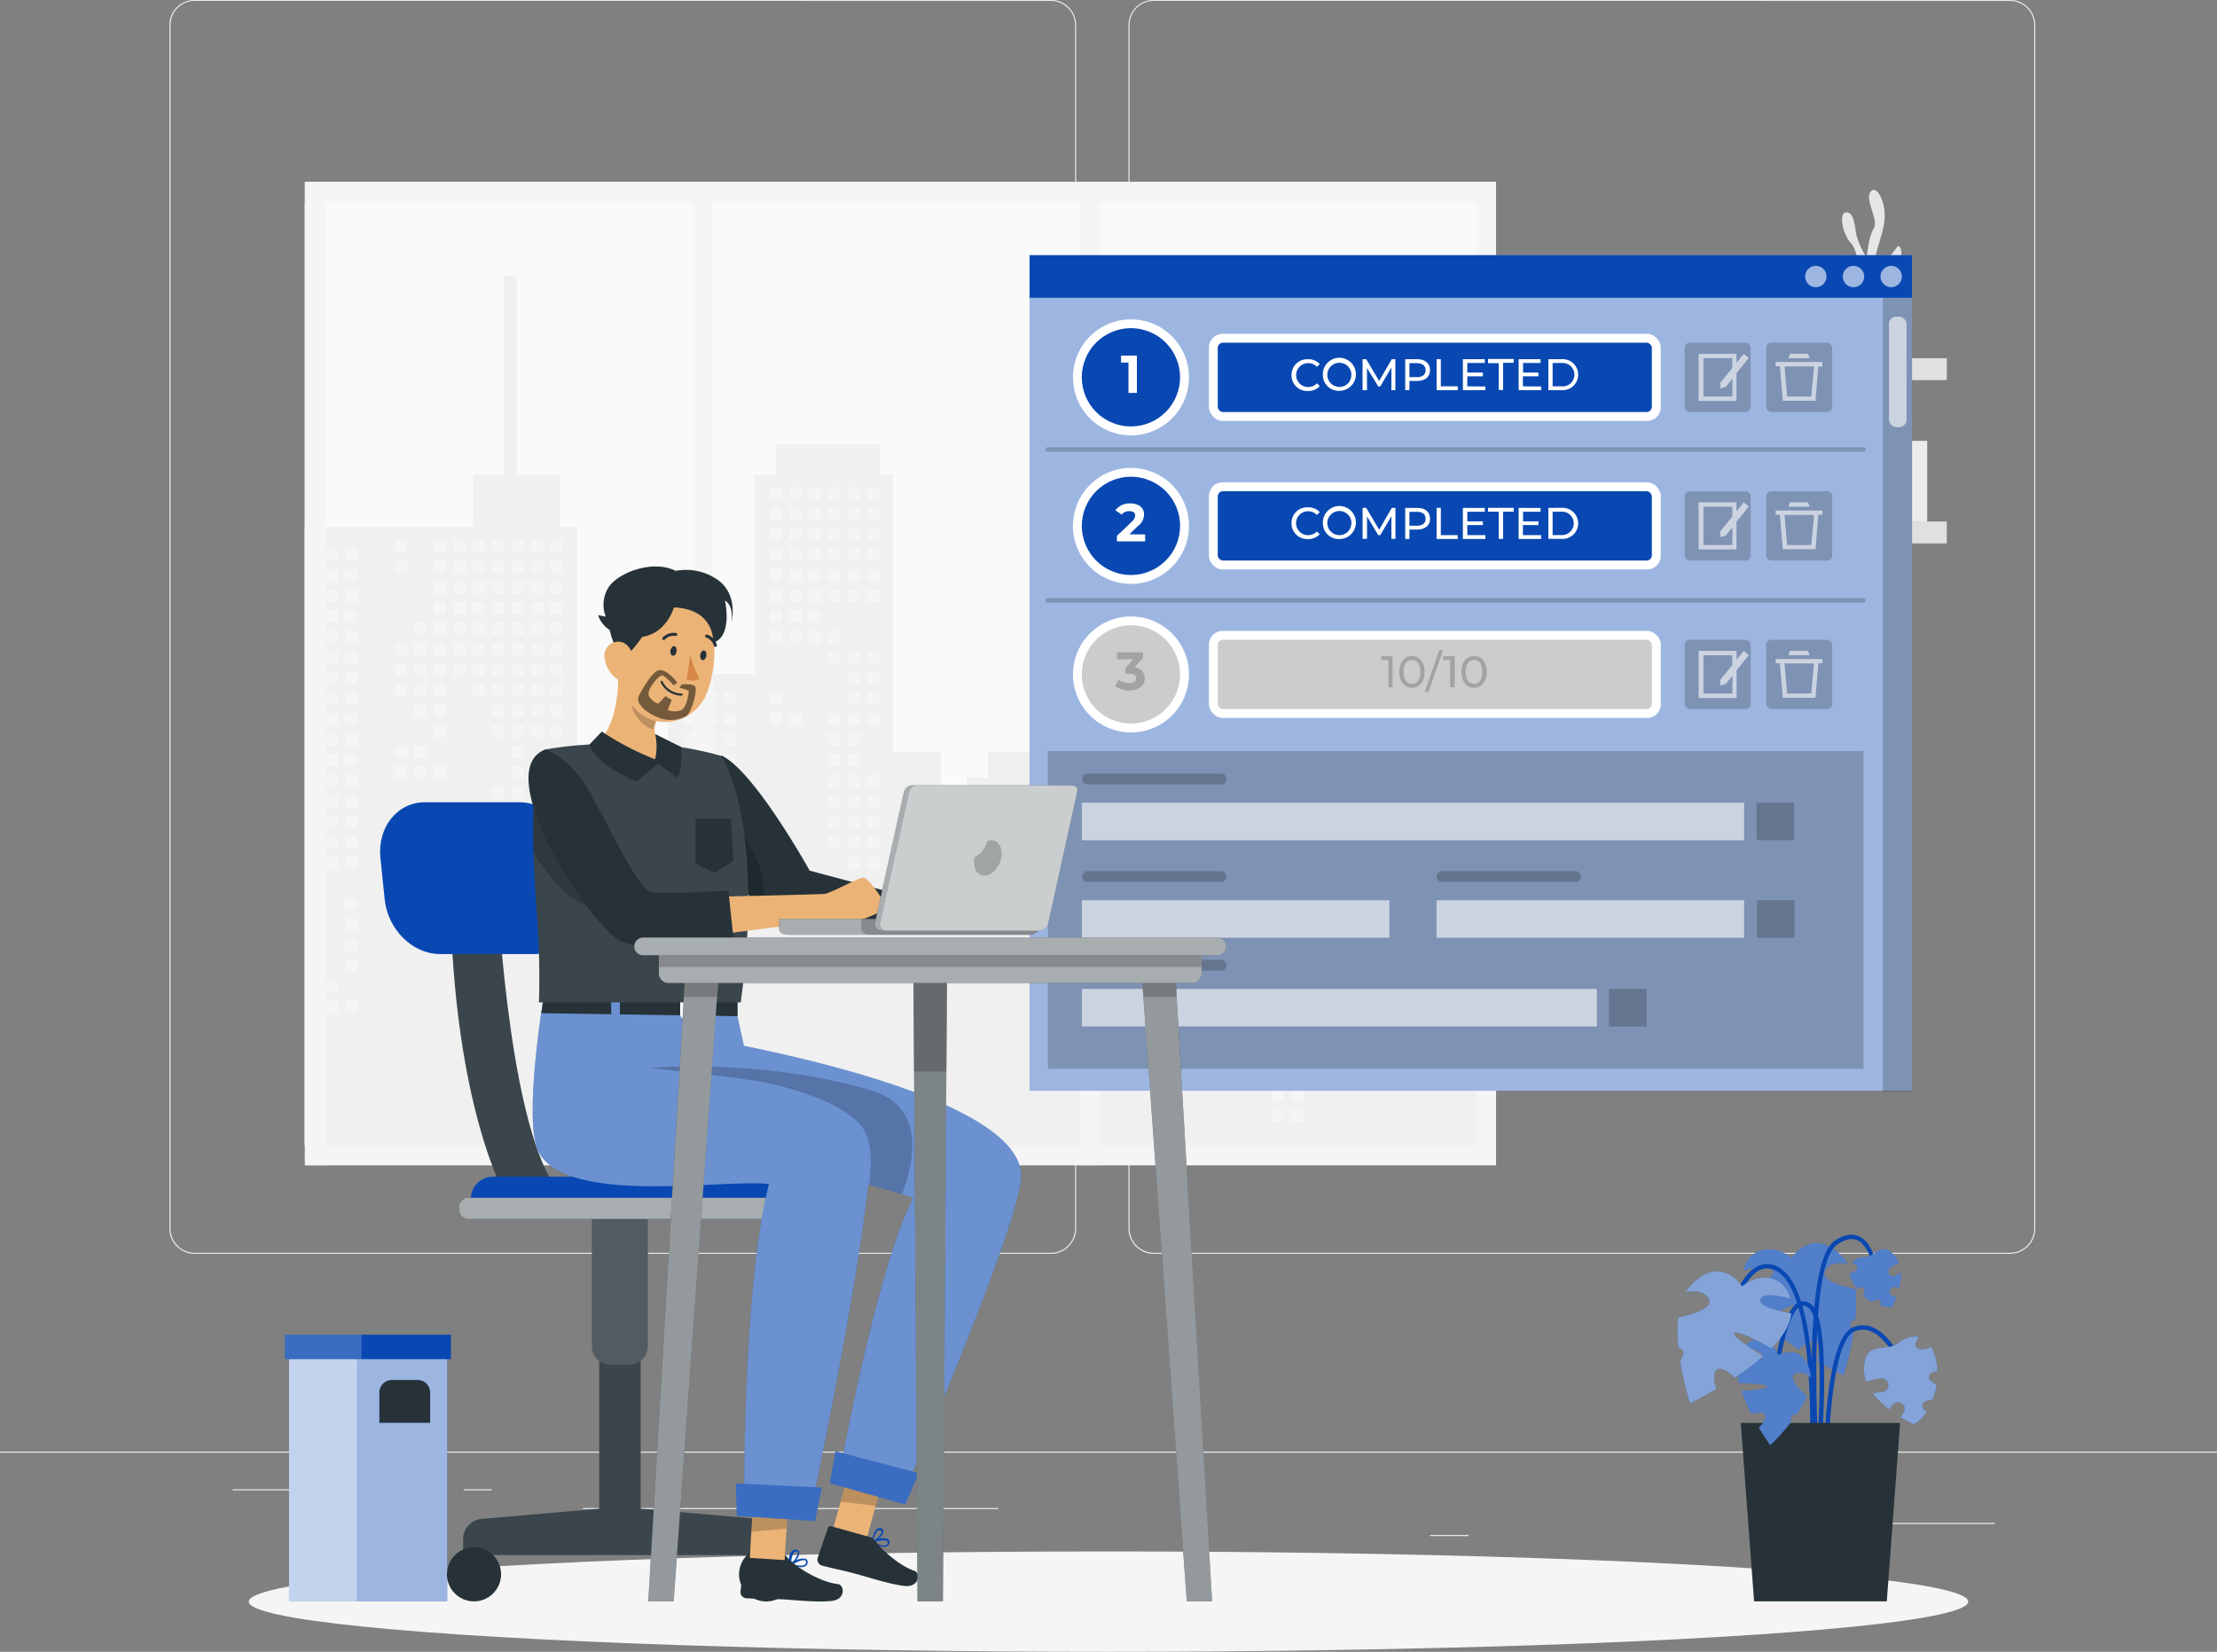 <svg id="Layer_1" data-name="Layer 1" xmlns="http://www.w3.org/2000/svg" viewBox="0 0 526 391.93"><rect x="0" y="0" width="526" height="391.93" fill="#808080" stroke="none"/><defs><style>.cls-1{fill:#ebebeb;}.cls-2{fill:#f5f5f5;}.cls-3{fill:#fafafa;}.cls-4{fill:#f0f0f0;}.cls-5{fill:#e6e6e6;}.cls-6{fill:#e0e0e0;}.cls-7{fill:#0948b3;}.cls-10,.cls-11,.cls-12,.cls-13,.cls-16,.cls-19,.cls-8{fill:#fff;}.cls-8{opacity:0.3;}.cls-10,.cls-11,.cls-12,.cls-13,.cls-14,.cls-19,.cls-22,.cls-8{isolation:isolate;}.cls-9{fill:#263238;}.cls-10,.cls-22{opacity:0.5;}.cls-11,.cls-17{opacity:0.6;}.cls-12{opacity:0.4;}.cls-13,.cls-14,.cls-18{opacity:0.2;}.cls-15{fill:none;}.cls-19{opacity:0.1;}.cls-20{fill:#ebb376;}.cls-21{fill:#d58745;}</style></defs><g id="freepik--background-complete--inject-42"><rect class="cls-1" y="344.42" width="526" height="0.26"/><rect class="cls-1" x="438.45" y="361.35" width="34.84" height="0.26"/><rect class="cls-1" x="339.3" y="364.21" width="9.14" height="0.26"/><rect class="cls-1" x="417.21" y="351.59" width="20.19" height="0.26"/><rect class="cls-1" x="55.19" y="353.36" width="45.44" height="0.26"/><rect class="cls-1" x="110" y="353.36" width="6.66" height="0.26"/><rect class="cls-1" x="138.31" y="357.8" width="98.55" height="0.26"/><path class="cls-1" d="M249.32,301.54H46.19a6,6,0,0,1-6-6V10a6,6,0,0,1,6-6H249.32a6,6,0,0,1,6,6h0V295.53A6,6,0,0,1,249.32,301.54ZM46.19,4.24A5.75,5.75,0,0,0,40.46,10V295.53a5.75,5.75,0,0,0,5.73,5.75H249.32a5.77,5.77,0,0,0,5.75-5.75V10a5.77,5.77,0,0,0-5.75-5.75Z" transform="translate(0 -4.03)"/><path class="cls-1" d="M476.88,301.54H273.74a6,6,0,0,1-6-6V10a6,6,0,0,1,6-6H476.88a6,6,0,0,1,6,6V295.53A6,6,0,0,1,476.88,301.54ZM273.74,4.24A5.76,5.76,0,0,0,268,10V295.53a5.76,5.76,0,0,0,5.74,5.75H476.88a5.77,5.77,0,0,0,5.75-5.75V10a5.77,5.77,0,0,0-5.75-5.75Z" transform="translate(0 -4.03)"/><rect class="cls-2" x="72.31" y="43.12" width="282.64" height="233.39"/><rect class="cls-3" x="72.31" y="48.07" width="278.11" height="223.69"/><polygon class="cls-4" points="348.37 208.12 348.37 129.09 340.15 129.09 340.15 118.64 321.68 110.01 321.68 99.32 318.61 99.32 318.61 129.09 315.53 129.09 315.53 208.12 311.42 208.12 311.42 167.07 302.19 167.07 302.19 145.51 299.11 145.51 299.11 208.12 291.92 208.12 291.92 184.51 286.79 184.51 286.79 178.36 275.5 178.36 275.5 156.8 269.33 156.8 269.33 142.43 262.16 142.43 262.16 120.88 259.08 120.88 259.08 142.43 251.89 142.43 251.89 156.8 245.74 156.8 245.74 178.36 234.44 178.36 234.44 184.51 229.31 184.51 229.31 208.12 223.15 208.12 223.15 178.36 211.86 178.36 211.86 112.67 208.78 112.67 208.78 105.48 184.15 105.48 184.15 112.67 179.02 112.67 179.02 159.88 158.49 159.88 158.49 165.01 151.31 165.01 151.31 168.09 158.49 168.09 158.49 186.56 136.94 186.56 136.94 124.98 132.84 124.98 132.84 112.67 122.57 112.67 122.57 65.45 119.49 65.45 119.49 112.67 112.3 112.67 112.3 124.98 72.31 124.98 72.31 271.75 350.42 271.75 350.42 208.12 348.37 208.12"/><rect class="cls-2" x="93.68" y="128.2" width="2.9" height="2.9"/><rect class="cls-2" x="93.68" y="133.08" width="2.9" height="2.9"/><rect class="cls-2" x="93.68" y="152.57" width="2.9" height="2.9"/><rect class="cls-2" x="93.68" y="157.45" width="2.9" height="2.9"/><rect class="cls-2" x="93.68" y="162.32" width="2.9" height="2.9"/><rect class="cls-2" x="93.68" y="176.96" width="2.9" height="2.9"/><rect class="cls-2" x="93.68" y="181.83" width="2.9" height="2.9"/><rect class="cls-2" x="98.3" y="147.7" width="2.9" height="2.9"/><rect class="cls-2" x="98.3" y="152.57" width="2.9" height="2.9"/><rect class="cls-2" x="98.3" y="157.45" width="2.9" height="2.9"/><rect class="cls-2" x="98.3" y="162.32" width="2.9" height="2.9"/><rect class="cls-2" x="98.3" y="167.2" width="2.9" height="2.9"/><rect class="cls-2" x="98.3" y="176.96" width="2.9" height="2.9"/><rect class="cls-2" x="98.3" y="181.83" width="2.9" height="2.9"/><rect class="cls-2" x="102.92" y="128.2" width="2.9" height="2.9"/><rect class="cls-2" x="102.92" y="133.08" width="2.9" height="2.9"/><rect class="cls-2" x="102.92" y="137.95" width="2.9" height="2.9"/><rect class="cls-2" x="102.92" y="142.83" width="2.9" height="2.9"/><rect class="cls-2" x="102.92" y="147.7" width="2.9" height="2.9"/><rect class="cls-2" x="102.92" y="152.57" width="2.9" height="2.9"/><rect class="cls-2" x="102.92" y="157.45" width="2.9" height="2.9"/><rect class="cls-2" x="102.92" y="162.32" width="2.9" height="2.9"/><rect class="cls-2" x="102.92" y="167.2" width="2.9" height="2.9"/><rect class="cls-2" x="102.92" y="172.08" width="2.9" height="2.9"/><rect class="cls-2" x="102.92" y="181.83" width="2.9" height="2.9"/><rect class="cls-2" x="107.54" y="128.2" width="2.9" height="2.9"/><rect class="cls-2" x="107.54" y="133.08" width="2.9" height="2.9"/><rect class="cls-2" x="107.54" y="137.95" width="2.9" height="2.9"/><rect class="cls-2" x="107.54" y="142.83" width="2.9" height="2.9"/><rect class="cls-2" x="107.54" y="147.7" width="2.9" height="2.9"/><rect class="cls-2" x="107.54" y="152.57" width="2.9" height="2.9"/><rect class="cls-2" x="107.54" y="157.45" width="2.9" height="2.9"/><rect class="cls-2" x="107.54" y="201.33" width="2.9" height="2.9"/><rect class="cls-2" x="112.15" y="128.2" width="2.9" height="2.9"/><rect class="cls-2" x="112.15" y="133.08" width="2.9" height="2.9"/><rect class="cls-2" x="112.15" y="137.95" width="2.9" height="2.9"/><rect class="cls-2" x="112.15" y="142.83" width="2.9" height="2.9"/><rect class="cls-2" x="112.15" y="147.7" width="2.9" height="2.9"/><rect class="cls-2" x="112.15" y="152.57" width="2.9" height="2.9"/><rect class="cls-2" x="112.15" y="157.45" width="2.9" height="2.9"/><rect class="cls-2" x="112.15" y="162.32" width="2.9" height="2.9"/><rect class="cls-2" x="112.15" y="191.58" width="2.9" height="2.9"/><rect class="cls-2" x="112.15" y="196.45" width="2.9" height="2.9"/><rect class="cls-2" x="112.15" y="201.33" width="2.9" height="2.9"/><rect class="cls-2" x="112.15" y="206.2" width="2.9" height="2.9"/><rect class="cls-2" x="112.15" y="225.71" width="2.9" height="2.9"/><rect class="cls-2" x="116.77" y="128.2" width="2.9" height="2.9"/><rect class="cls-2" x="116.77" y="133.08" width="2.9" height="2.9"/><rect class="cls-2" x="116.77" y="137.95" width="2.9" height="2.9"/><rect class="cls-2" x="116.77" y="142.83" width="2.9" height="2.9"/><rect class="cls-2" x="116.77" y="147.7" width="2.9" height="2.9"/><rect class="cls-2" x="116.77" y="152.57" width="2.9" height="2.9"/><rect class="cls-2" x="116.77" y="157.45" width="2.9" height="2.9"/><rect class="cls-2" x="116.77" y="162.32" width="2.9" height="2.9"/><rect class="cls-2" x="116.77" y="167.2" width="2.9" height="2.9"/><rect class="cls-2" x="116.77" y="172.08" width="2.9" height="2.9"/><rect class="cls-2" x="116.77" y="186.7" width="2.9" height="2.9"/><rect class="cls-2" x="116.77" y="191.58" width="2.9" height="2.9"/><rect class="cls-2" x="116.77" y="196.45" width="2.9" height="2.9"/><rect class="cls-2" x="116.77" y="201.33" width="2.9" height="2.9"/><rect class="cls-2" x="116.77" y="206.2" width="2.9" height="2.9"/><rect class="cls-2" x="116.77" y="225.71" width="2.9" height="2.9"/><rect class="cls-2" x="121.39" y="128.2" width="2.9" height="2.9"/><rect class="cls-2" x="121.39" y="133.08" width="2.9" height="2.9"/><rect class="cls-2" x="121.39" y="137.95" width="2.9" height="2.9"/><rect class="cls-2" x="121.39" y="142.83" width="2.9" height="2.9"/><rect class="cls-2" x="121.39" y="147.7" width="2.9" height="2.9"/><rect class="cls-2" x="121.39" y="152.57" width="2.9" height="2.9"/><rect class="cls-2" x="121.39" y="157.45" width="2.9" height="2.9"/><rect class="cls-2" x="121.39" y="162.32" width="2.9" height="2.9"/><rect class="cls-2" x="121.39" y="167.2" width="2.9" height="2.9"/><rect class="cls-2" x="121.39" y="172.08" width="2.9" height="2.9"/><rect class="cls-2" x="121.39" y="176.96" width="2.9" height="2.9"/><rect class="cls-2" x="121.39" y="181.83" width="2.9" height="2.9"/><rect class="cls-2" x="121.39" y="186.7" width="2.9" height="2.9"/><rect class="cls-2" x="121.39" y="191.58" width="2.9" height="2.9"/><rect class="cls-2" x="121.39" y="196.45" width="2.9" height="2.9"/><rect class="cls-2" x="121.39" y="201.33" width="2.9" height="2.9"/><rect class="cls-2" x="121.39" y="206.2" width="2.9" height="2.9"/><rect class="cls-2" x="121.39" y="211.07" width="2.9" height="2.9"/><rect class="cls-2" x="126.01" y="128.2" width="2.9" height="2.9"/><rect class="cls-2" x="126.01" y="133.08" width="2.9" height="2.9"/><rect class="cls-2" x="126.01" y="137.95" width="2.9" height="2.9"/><rect class="cls-2" x="126.01" y="142.83" width="2.9" height="2.9"/><rect class="cls-2" x="126.01" y="147.7" width="2.9" height="2.9"/><rect class="cls-2" x="126.01" y="152.57" width="2.9" height="2.9"/><rect class="cls-2" x="126.01" y="157.45" width="2.9" height="2.9"/><rect class="cls-2" x="126.01" y="162.32" width="2.9" height="2.9"/><rect class="cls-2" x="126.01" y="167.2" width="2.9" height="2.9"/><rect class="cls-2" x="126.01" y="172.08" width="2.9" height="2.9"/><rect class="cls-2" x="126.01" y="186.7" width="2.9" height="2.9"/><rect class="cls-2" x="126.01" y="191.58" width="2.9" height="2.9"/><rect class="cls-2" x="126.01" y="196.45" width="2.9" height="2.9"/><rect class="cls-2" x="126.01" y="201.33" width="2.9" height="2.9"/><rect class="cls-2" x="130.63" y="128.2" width="2.9" height="2.9"/><rect class="cls-2" x="130.63" y="133.08" width="2.9" height="2.9"/><rect class="cls-2" x="130.63" y="137.95" width="2.9" height="2.9"/><rect class="cls-2" x="130.63" y="142.83" width="2.9" height="2.9"/><rect class="cls-2" x="130.63" y="147.7" width="2.9" height="2.9"/><rect class="cls-2" x="130.63" y="152.57" width="2.9" height="2.9"/><rect class="cls-2" x="130.63" y="157.45" width="2.9" height="2.9"/><rect class="cls-2" x="130.63" y="162.32" width="2.9" height="2.9"/><rect class="cls-2" x="130.63" y="167.2" width="2.9" height="2.9"/><rect class="cls-2" x="130.63" y="172.08" width="2.9" height="2.9"/><rect class="cls-2" x="130.63" y="186.7" width="2.9" height="2.9"/><rect class="cls-2" x="130.63" y="191.58" width="2.9" height="2.9"/><rect class="cls-2" x="130.63" y="196.45" width="2.9" height="2.9"/><rect class="cls-2" x="182.64" y="115.54" width="2.9" height="2.9"/><rect class="cls-2" x="182.64" y="120.41" width="2.9" height="2.9"/><rect class="cls-2" x="182.64" y="125.29" width="2.9" height="2.9"/><rect class="cls-2" x="182.64" y="130.16" width="2.9" height="2.9"/><rect class="cls-2" x="182.64" y="135.05" width="2.9" height="2.9"/><rect class="cls-2" x="182.64" y="139.92" width="2.9" height="2.9"/><rect class="cls-2" x="182.64" y="144.8" width="2.9" height="2.9"/><rect class="cls-2" x="182.64" y="149.67" width="2.9" height="2.9"/><rect class="cls-2" x="182.64" y="164.29" width="2.9" height="2.9"/><rect class="cls-2" x="182.64" y="169.17" width="2.9" height="2.9"/><rect class="cls-2" x="187.26" y="115.54" width="2.9" height="2.9"/><rect class="cls-2" x="187.26" y="120.41" width="2.9" height="2.9"/><rect class="cls-2" x="187.26" y="125.29" width="2.9" height="2.9"/><rect class="cls-2" x="187.26" y="130.16" width="2.9" height="2.9"/><rect class="cls-2" x="187.26" y="135.05" width="2.9" height="2.9"/><rect class="cls-2" x="187.26" y="139.92" width="2.9" height="2.9"/><rect class="cls-2" x="187.26" y="144.8" width="2.9" height="2.9"/><rect class="cls-2" x="187.26" y="149.67" width="2.9" height="2.9"/><rect class="cls-2" x="187.26" y="169.17" width="2.9" height="2.9"/><rect class="cls-2" x="191.87" y="115.54" width="2.9" height="2.9"/><rect class="cls-2" x="191.87" y="120.41" width="2.9" height="2.9"/><rect class="cls-2" x="191.87" y="125.29" width="2.9" height="2.9"/><rect class="cls-2" x="191.87" y="130.16" width="2.9" height="2.9"/><rect class="cls-2" x="191.87" y="135.05" width="2.9" height="2.9"/><rect class="cls-2" x="191.87" y="139.92" width="2.9" height="2.9"/><rect class="cls-2" x="191.87" y="144.8" width="2.9" height="2.9"/><rect class="cls-2" x="191.87" y="149.67" width="2.9" height="2.9"/><rect class="cls-2" x="196.49" y="115.54" width="2.9" height="2.9"/><rect class="cls-2" x="196.49" y="120.41" width="2.9" height="2.9"/><rect class="cls-2" x="196.49" y="125.29" width="2.9" height="2.9"/><rect class="cls-2" x="196.49" y="130.16" width="2.9" height="2.9"/><rect class="cls-2" x="196.49" y="135.05" width="2.9" height="2.9"/><rect class="cls-2" x="196.49" y="139.92" width="2.9" height="2.9"/><rect class="cls-2" x="196.49" y="149.67" width="2.9" height="2.9"/><rect class="cls-2" x="196.49" y="154.54" width="2.9" height="2.9"/><rect class="cls-2" x="196.49" y="169.17" width="2.9" height="2.9"/><rect class="cls-2" x="196.49" y="174.04" width="2.9" height="2.9"/><rect class="cls-2" x="196.49" y="178.92" width="2.9" height="2.9"/><rect class="cls-2" x="196.49" y="183.79" width="2.9" height="2.9"/><rect class="cls-2" x="196.49" y="188.67" width="2.9" height="2.9"/><rect class="cls-2" x="196.49" y="193.55" width="2.9" height="2.9"/><rect class="cls-2" x="196.49" y="198.42" width="2.9" height="2.9"/><rect class="cls-2" x="201.11" y="115.54" width="2.9" height="2.9"/><rect class="cls-2" x="201.11" y="120.41" width="2.9" height="2.9"/><rect class="cls-2" x="201.11" y="125.29" width="2.9" height="2.9"/><rect class="cls-2" x="201.11" y="130.16" width="2.9" height="2.9"/><rect class="cls-2" x="201.11" y="135.05" width="2.9" height="2.9"/><rect class="cls-2" x="201.11" y="139.92" width="2.9" height="2.9"/><rect class="cls-2" x="201.11" y="154.54" width="2.9" height="2.9"/><rect class="cls-2" x="201.11" y="159.42" width="2.9" height="2.9"/><rect class="cls-2" x="201.11" y="164.29" width="2.9" height="2.9"/><rect class="cls-2" x="201.11" y="169.17" width="2.9" height="2.9"/><rect class="cls-2" x="201.11" y="174.04" width="2.9" height="2.9"/><rect class="cls-2" x="201.11" y="178.92" width="2.9" height="2.9"/><rect class="cls-2" x="201.11" y="183.79" width="2.9" height="2.9"/><rect class="cls-2" x="201.11" y="188.67" width="2.9" height="2.9"/><rect class="cls-2" x="201.11" y="193.55" width="2.9" height="2.9"/><rect class="cls-2" x="201.11" y="198.42" width="2.9" height="2.9"/><rect class="cls-2" x="201.11" y="203.3" width="2.9" height="2.9"/><rect class="cls-2" x="201.11" y="213.04" width="2.9" height="2.9"/><rect class="cls-2" x="205.73" y="115.54" width="2.9" height="2.9"/><rect class="cls-2" x="205.73" y="120.41" width="2.9" height="2.9"/><rect class="cls-2" x="205.73" y="125.29" width="2.9" height="2.9"/><rect class="cls-2" x="205.73" y="130.16" width="2.9" height="2.9"/><rect class="cls-2" x="205.73" y="135.05" width="2.9" height="2.9"/><rect class="cls-2" x="205.73" y="139.92" width="2.9" height="2.9"/><rect class="cls-2" x="205.73" y="154.54" width="2.9" height="2.9"/><rect class="cls-2" x="205.73" y="159.42" width="2.9" height="2.9"/><rect class="cls-2" x="205.73" y="164.29" width="2.9" height="2.9"/><rect class="cls-2" x="205.73" y="169.17" width="2.9" height="2.9"/><rect class="cls-2" x="205.73" y="183.79" width="2.9" height="2.9"/><rect class="cls-2" x="205.73" y="188.67" width="2.9" height="2.9"/><rect class="cls-2" x="205.73" y="193.55" width="2.9" height="2.9"/><rect class="cls-2" x="205.73" y="198.42" width="2.9" height="2.9"/><rect class="cls-2" x="205.73" y="203.3" width="2.9" height="2.9"/><rect class="cls-2" x="205.73" y="213.04" width="2.9" height="2.9"/><rect class="cls-2" x="205.73" y="217.92" width="2.9" height="2.9"/><rect class="cls-2" x="247.64" y="160.87" width="2.9" height="2.9"/><rect class="cls-2" x="247.64" y="165.75" width="2.9" height="2.9"/><rect class="cls-2" x="247.64" y="170.62" width="2.9" height="2.9"/><rect class="cls-2" x="247.64" y="175.49" width="2.9" height="2.9"/><rect class="cls-2" x="247.64" y="180.38" width="2.9" height="2.9"/><rect class="cls-2" x="247.64" y="185.25" width="2.9" height="2.9"/><rect class="cls-2" x="247.64" y="190.13" width="2.9" height="2.9"/><rect class="cls-2" x="247.64" y="204.75" width="2.9" height="2.9"/><rect class="cls-2" x="247.64" y="209.62" width="2.9" height="2.9"/><rect class="cls-2" x="247.64" y="214.5" width="2.9" height="2.9"/><rect class="cls-2" x="252.26" y="160.87" width="2.9" height="2.9"/><rect class="cls-2" x="252.26" y="165.75" width="2.9" height="2.9"/><rect class="cls-2" x="252.26" y="170.62" width="2.9" height="2.9"/><rect class="cls-2" x="252.26" y="175.49" width="2.9" height="2.9"/><rect class="cls-2" x="252.26" y="180.38" width="2.9" height="2.9"/><rect class="cls-2" x="252.26" y="185.25" width="2.9" height="2.9"/><rect class="cls-2" x="252.26" y="190.13" width="2.9" height="2.9"/><rect class="cls-2" x="256.88" y="160.87" width="2.9" height="2.9"/><rect class="cls-2" x="256.88" y="165.75" width="2.9" height="2.9"/><rect class="cls-2" x="256.88" y="170.62" width="2.9" height="2.9"/><rect class="cls-2" x="256.88" y="175.49" width="2.9" height="2.9"/><rect class="cls-2" x="256.88" y="180.38" width="2.9" height="2.9"/><rect class="cls-2" x="256.88" y="185.25" width="2.9" height="2.9"/><rect class="cls-2" x="256.88" y="190.13" width="2.9" height="2.9"/><rect class="cls-2" x="261.5" y="160.87" width="2.9" height="2.9"/><rect class="cls-2" x="261.5" y="165.75" width="2.9" height="2.9"/><rect class="cls-2" x="261.5" y="170.62" width="2.9" height="2.9"/><rect class="cls-2" x="261.5" y="175.49" width="2.9" height="2.9"/><rect class="cls-2" x="261.5" y="180.38" width="2.9" height="2.9"/><rect class="cls-2" x="261.5" y="185.25" width="2.9" height="2.9"/><rect class="cls-2" x="261.5" y="190.13" width="2.9" height="2.9"/><rect class="cls-2" x="261.5" y="195" width="2.9" height="2.9"/><rect class="cls-2" x="261.5" y="199.87" width="2.9" height="2.9"/><rect class="cls-2" x="261.5" y="204.75" width="2.9" height="2.9"/><rect class="cls-2" x="261.5" y="209.62" width="2.9" height="2.9"/><rect class="cls-2" x="266.11" y="160.87" width="2.9" height="2.9"/><rect class="cls-2" x="266.11" y="165.75" width="2.9" height="2.9"/><rect class="cls-2" x="266.11" y="170.62" width="2.9" height="2.9"/><rect class="cls-2" x="266.11" y="175.49" width="2.9" height="2.9"/><rect class="cls-2" x="266.11" y="180.38" width="2.9" height="2.9"/><rect class="cls-2" x="266.11" y="185.25" width="2.9" height="2.9"/><rect class="cls-2" x="266.11" y="190.13" width="2.9" height="2.9"/><rect class="cls-2" x="266.11" y="195" width="2.9" height="2.9"/><rect class="cls-2" x="266.11" y="199.87" width="2.9" height="2.9"/><rect class="cls-2" x="266.11" y="204.75" width="2.9" height="2.9"/><rect class="cls-2" x="266.11" y="209.62" width="2.9" height="2.9"/><rect class="cls-2" x="266.11" y="214.5" width="2.9" height="2.9"/><rect class="cls-2" x="266.11" y="229.13" width="2.9" height="2.9"/><rect class="cls-2" x="266.11" y="234" width="2.9" height="2.9"/><rect class="cls-2" x="270.73" y="160.87" width="2.9" height="2.9"/><rect class="cls-2" x="270.73" y="165.75" width="2.9" height="2.9"/><rect class="cls-2" x="270.73" y="170.62" width="2.9" height="2.9"/><rect class="cls-2" x="270.73" y="185.25" width="2.9" height="2.9"/><rect class="cls-2" x="270.73" y="190.13" width="2.9" height="2.9"/><rect class="cls-2" x="270.73" y="195" width="2.9" height="2.9"/><rect class="cls-2" x="270.73" y="199.87" width="2.9" height="2.9"/><rect class="cls-2" x="270.73" y="204.75" width="2.9" height="2.9"/><rect class="cls-2" x="270.73" y="209.62" width="2.9" height="2.9"/><rect class="cls-2" x="270.73" y="214.5" width="2.9" height="2.9"/><rect class="cls-2" x="270.73" y="229.13" width="2.9" height="2.9"/><rect class="cls-2" x="270.73" y="234" width="2.9" height="2.9"/><rect class="cls-2" x="270.73" y="238.88" width="2.9" height="2.9"/><rect class="cls-2" x="319.13" y="131.63" width="2.9" height="2.9"/><rect class="cls-2" x="319.13" y="136.5" width="2.9" height="2.9"/><rect class="cls-2" x="319.13" y="141.37" width="2.9" height="2.9"/><rect class="cls-2" x="319.13" y="146.25" width="2.9" height="2.9"/><rect class="cls-2" x="319.13" y="151.12" width="2.9" height="2.9"/><rect class="cls-2" x="319.13" y="156" width="2.9" height="2.9"/><rect class="cls-2" x="319.13" y="160.87" width="2.9" height="2.9"/><rect class="cls-2" x="319.13" y="165.75" width="2.9" height="2.9"/><rect class="cls-2" x="319.13" y="170.62" width="2.9" height="2.9"/><rect class="cls-2" x="319.13" y="175.49" width="2.9" height="2.9"/><rect class="cls-2" x="319.13" y="180.38" width="2.9" height="2.9"/><rect class="cls-2" x="319.13" y="185.25" width="2.9" height="2.9"/><rect class="cls-2" x="319.13" y="190.13" width="2.9" height="2.9"/><rect class="cls-2" x="319.13" y="195" width="2.9" height="2.9"/><rect class="cls-2" x="319.13" y="199.87" width="2.9" height="2.9"/><rect class="cls-2" x="319.13" y="204.75" width="2.9" height="2.9"/><rect class="cls-2" x="319.13" y="209.62" width="2.9" height="2.9"/><rect class="cls-2" x="319.13" y="214.5" width="2.9" height="2.9"/><rect class="cls-2" x="319.13" y="219.37" width="2.9" height="2.9"/><rect class="cls-2" x="319.13" y="224.25" width="2.9" height="2.9"/><rect class="cls-2" x="319.13" y="229.13" width="2.9" height="2.9"/><rect class="cls-2" x="319.13" y="234" width="2.9" height="2.9"/><rect class="cls-2" x="319.13" y="238.88" width="2.9" height="2.9"/><rect class="cls-2" x="323.75" y="131.63" width="2.9" height="2.9"/><rect class="cls-2" x="323.75" y="136.5" width="2.9" height="2.9"/><rect class="cls-2" x="323.75" y="141.37" width="2.9" height="2.9"/><rect class="cls-2" x="323.75" y="146.25" width="2.9" height="2.9"/><rect class="cls-2" x="323.75" y="151.12" width="2.9" height="2.9"/><rect class="cls-2" x="323.75" y="156" width="2.9" height="2.9"/><rect class="cls-2" x="323.75" y="160.87" width="2.9" height="2.9"/><rect class="cls-2" x="323.75" y="165.75" width="2.9" height="2.9"/><rect class="cls-2" x="323.75" y="170.62" width="2.9" height="2.9"/><rect class="cls-2" x="323.75" y="175.49" width="2.9" height="2.9"/><rect class="cls-2" x="323.75" y="180.38" width="2.9" height="2.9"/><rect class="cls-2" x="323.75" y="185.25" width="2.9" height="2.9"/><rect class="cls-2" x="323.75" y="190.13" width="2.9" height="2.9"/><rect class="cls-2" x="323.75" y="195" width="2.9" height="2.9"/><rect class="cls-2" x="323.75" y="199.87" width="2.9" height="2.9"/><rect class="cls-2" x="323.75" y="204.75" width="2.9" height="2.9"/><rect class="cls-2" x="323.75" y="209.62" width="2.9" height="2.9"/><rect class="cls-2" x="323.75" y="214.5" width="2.9" height="2.9"/><rect class="cls-2" x="323.75" y="219.37" width="2.9" height="2.9"/><rect class="cls-2" x="328.37" y="131.63" width="2.9" height="2.9"/><rect class="cls-2" x="328.37" y="136.5" width="2.9" height="2.9"/><rect class="cls-2" x="328.37" y="141.37" width="2.9" height="2.9"/><rect class="cls-2" x="328.37" y="146.25" width="2.9" height="2.9"/><rect class="cls-2" x="328.37" y="151.12" width="2.9" height="2.9"/><rect class="cls-2" x="328.37" y="156" width="2.9" height="2.9"/><rect class="cls-2" x="328.37" y="160.87" width="2.9" height="2.9"/><rect class="cls-2" x="328.37" y="165.75" width="2.9" height="2.9"/><rect class="cls-2" x="328.37" y="170.62" width="2.9" height="2.9"/><rect class="cls-2" x="328.37" y="175.49" width="2.9" height="2.9"/><rect class="cls-2" x="328.37" y="180.38" width="2.9" height="2.9"/><rect class="cls-2" x="328.37" y="185.25" width="2.9" height="2.9"/><rect class="cls-2" x="328.37" y="190.13" width="2.9" height="2.9"/><rect class="cls-2" x="328.37" y="195" width="2.9" height="2.9"/><rect class="cls-2" x="328.37" y="199.87" width="2.9" height="2.9"/><rect class="cls-2" x="328.37" y="204.75" width="2.9" height="2.9"/><rect class="cls-2" x="328.37" y="209.62" width="2.9" height="2.9"/><rect class="cls-2" x="328.37" y="214.5" width="2.9" height="2.9"/><rect class="cls-2" x="328.37" y="219.37" width="2.9" height="2.9"/><rect class="cls-2" x="332.99" y="131.63" width="2.9" height="2.9"/><rect class="cls-2" x="332.99" y="136.5" width="2.9" height="2.9"/><rect class="cls-2" x="332.99" y="141.37" width="2.9" height="2.9"/><rect class="cls-2" x="332.99" y="146.25" width="2.9" height="2.9"/><rect class="cls-2" x="332.99" y="151.12" width="2.9" height="2.9"/><rect class="cls-2" x="332.99" y="156" width="2.9" height="2.9"/><rect class="cls-2" x="332.99" y="160.87" width="2.9" height="2.9"/><rect class="cls-2" x="332.99" y="165.75" width="2.9" height="2.9"/><rect class="cls-2" x="332.99" y="170.62" width="2.9" height="2.9"/><rect class="cls-2" x="332.99" y="175.49" width="2.9" height="2.9"/><rect class="cls-2" x="332.99" y="180.38" width="2.9" height="2.9"/><rect class="cls-2" x="332.99" y="185.25" width="2.9" height="2.9"/><rect class="cls-2" x="332.99" y="190.13" width="2.9" height="2.9"/><rect class="cls-2" x="332.99" y="195" width="2.9" height="2.9"/><rect class="cls-2" x="332.99" y="199.87" width="2.9" height="2.9"/><rect class="cls-2" x="337.62" y="131.63" width="2.9" height="2.9"/><rect class="cls-2" x="337.62" y="136.5" width="2.9" height="2.9"/><rect class="cls-2" x="337.62" y="141.37" width="2.9" height="2.9"/><rect class="cls-2" x="337.62" y="146.25" width="2.9" height="2.9"/><rect class="cls-2" x="337.62" y="151.12" width="2.9" height="2.9"/><rect class="cls-2" x="337.62" y="156" width="2.9" height="2.9"/><rect class="cls-2" x="337.62" y="160.87" width="2.9" height="2.9"/><rect class="cls-2" x="337.62" y="165.75" width="2.9" height="2.9"/><rect class="cls-2" x="337.62" y="170.62" width="2.9" height="2.9"/><rect class="cls-2" x="337.62" y="175.49" width="2.9" height="2.9"/><rect class="cls-2" x="337.62" y="180.38" width="2.9" height="2.9"/><rect class="cls-2" x="337.62" y="185.25" width="2.9" height="2.9"/><rect class="cls-2" x="337.62" y="190.13" width="2.9" height="2.9"/><rect class="cls-2" x="342.24" y="131.63" width="2.9" height="2.9"/><rect class="cls-2" x="342.24" y="136.5" width="2.9" height="2.9"/><rect class="cls-2" x="342.24" y="141.37" width="2.9" height="2.9"/><rect class="cls-2" x="342.24" y="146.25" width="2.9" height="2.9"/><rect class="cls-2" x="342.24" y="151.12" width="2.9" height="2.9"/><rect class="cls-2" x="342.24" y="156" width="2.9" height="2.9"/><rect class="cls-2" x="342.24" y="160.87" width="2.9" height="2.9"/><rect class="cls-2" x="342.24" y="165.75" width="2.9" height="2.9"/><rect class="cls-2" x="342.24" y="170.62" width="2.9" height="2.9"/><rect class="cls-2" x="342.24" y="175.49" width="2.9" height="2.9"/><rect class="cls-2" x="342.24" y="180.38" width="2.9" height="2.9"/><rect class="cls-2" x="342.24" y="185.25" width="2.9" height="2.9"/><rect class="cls-2" x="72.64" y="130.16" width="2.9" height="2.9"/><rect class="cls-2" x="72.64" y="135.05" width="2.9" height="2.9"/><rect class="cls-2" x="72.64" y="139.92" width="2.9" height="2.9"/><rect class="cls-2" x="72.64" y="144.8" width="2.9" height="2.9"/><rect class="cls-2" x="72.64" y="149.67" width="2.9" height="2.9"/><rect class="cls-2" x="72.64" y="154.54" width="2.9" height="2.9"/><rect class="cls-2" x="72.64" y="159.42" width="2.9" height="2.9"/><rect class="cls-2" x="72.64" y="164.29" width="2.9" height="2.9"/><rect class="cls-2" x="72.64" y="169.17" width="2.9" height="2.9"/><rect class="cls-2" x="72.64" y="174.04" width="2.9" height="2.9"/><rect class="cls-2" x="72.64" y="178.92" width="2.9" height="2.9"/><rect class="cls-2" x="72.64" y="183.79" width="2.9" height="2.9"/><rect class="cls-2" x="72.64" y="188.67" width="2.9" height="2.9"/><rect class="cls-2" x="72.64" y="193.55" width="2.9" height="2.9"/><rect class="cls-2" x="72.64" y="198.42" width="2.9" height="2.9"/><rect class="cls-2" x="72.64" y="203.3" width="2.9" height="2.9"/><rect class="cls-2" x="72.64" y="208.17" width="2.9" height="2.9"/><rect class="cls-2" x="72.64" y="217.92" width="2.9" height="2.9"/><rect class="cls-2" x="72.64" y="222.79" width="2.9" height="2.9"/><rect class="cls-2" x="72.64" y="227.67" width="2.9" height="2.9"/><rect class="cls-2" x="72.64" y="232.54" width="2.9" height="2.9"/><rect class="cls-2" x="72.64" y="237.43" width="2.9" height="2.9"/><rect class="cls-2" x="77.26" y="130.16" width="2.9" height="2.9"/><rect class="cls-2" x="77.26" y="135.05" width="2.9" height="2.9"/><rect class="cls-2" x="77.26" y="139.92" width="2.9" height="2.9"/><rect class="cls-2" x="77.26" y="144.8" width="2.9" height="2.9"/><rect class="cls-2" x="77.26" y="149.67" width="2.9" height="2.9"/><rect class="cls-2" x="77.26" y="154.54" width="2.9" height="2.9"/><rect class="cls-2" x="77.26" y="159.42" width="2.9" height="2.9"/><rect class="cls-2" x="77.26" y="164.29" width="2.9" height="2.9"/><rect class="cls-2" x="77.26" y="169.17" width="2.9" height="2.9"/><rect class="cls-2" x="77.26" y="174.04" width="2.9" height="2.9"/><rect class="cls-2" x="77.26" y="178.92" width="2.9" height="2.9"/><rect class="cls-2" x="77.26" y="183.79" width="2.9" height="2.9"/><rect class="cls-2" x="77.26" y="188.67" width="2.9" height="2.9"/><rect class="cls-2" x="77.26" y="193.55" width="2.9" height="2.9"/><rect class="cls-2" x="77.26" y="198.42" width="2.9" height="2.9"/><rect class="cls-2" x="77.26" y="203.3" width="2.9" height="2.9"/><rect class="cls-2" x="77.26" y="232.54" width="2.9" height="2.9"/><rect class="cls-2" x="77.26" y="237.43" width="2.9" height="2.9"/><rect class="cls-2" x="81.88" y="130.16" width="2.9" height="2.9"/><rect class="cls-2" x="81.88" y="135.05" width="2.9" height="2.9"/><rect class="cls-2" x="81.88" y="139.92" width="2.9" height="2.9"/><rect class="cls-2" x="81.88" y="144.8" width="2.9" height="2.9"/><rect class="cls-2" x="81.88" y="149.67" width="2.9" height="2.9"/><rect class="cls-2" x="81.88" y="154.54" width="2.9" height="2.9"/><rect class="cls-2" x="81.88" y="159.42" width="2.9" height="2.9"/><rect class="cls-2" x="81.88" y="164.29" width="2.9" height="2.9"/><rect class="cls-2" x="81.88" y="169.17" width="2.9" height="2.9"/><rect class="cls-2" x="81.88" y="174.04" width="2.9" height="2.9"/><rect class="cls-2" x="81.88" y="178.92" width="2.9" height="2.9"/><rect class="cls-2" x="81.88" y="183.79" width="2.9" height="2.9"/><rect class="cls-2" x="81.88" y="188.67" width="2.9" height="2.9"/><rect class="cls-2" x="81.88" y="193.55" width="2.9" height="2.9"/><rect class="cls-2" x="81.88" y="198.42" width="2.9" height="2.9"/><rect class="cls-2" x="81.88" y="203.3" width="2.9" height="2.9"/><rect class="cls-2" x="81.88" y="213.04" width="2.9" height="2.9"/><rect class="cls-2" x="81.88" y="217.92" width="2.9" height="2.9"/><rect class="cls-2" x="81.88" y="222.79" width="2.9" height="2.9"/><rect class="cls-2" x="81.88" y="227.67" width="2.9" height="2.9"/><rect class="cls-2" x="81.88" y="237.43" width="2.9" height="2.9"/><rect class="cls-2" x="162.45" y="164.29" width="2.9" height="2.9"/><rect class="cls-2" x="162.45" y="169.17" width="2.9" height="2.9"/><rect class="cls-2" x="162.45" y="174.04" width="2.9" height="2.9"/><rect class="cls-2" x="162.45" y="178.92" width="2.9" height="2.9"/><rect class="cls-2" x="162.45" y="183.79" width="2.9" height="2.9"/><rect class="cls-2" x="162.45" y="188.67" width="2.9" height="2.9"/><rect class="cls-2" x="162.45" y="193.55" width="2.9" height="2.9"/><rect class="cls-2" x="162.45" y="198.42" width="2.9" height="2.9"/><rect class="cls-2" x="162.45" y="203.3" width="2.9" height="2.9"/><rect class="cls-2" x="162.45" y="208.17" width="2.9" height="2.9"/><rect class="cls-2" x="162.45" y="213.04" width="2.9" height="2.9"/><rect class="cls-2" x="162.45" y="217.92" width="2.9" height="2.9"/><rect class="cls-2" x="162.45" y="222.79" width="2.9" height="2.9"/><rect class="cls-2" x="162.45" y="232.54" width="2.9" height="2.9"/><rect class="cls-2" x="162.45" y="237.43" width="2.9" height="2.9"/><rect class="cls-2" x="162.45" y="242.3" width="2.9" height="2.9"/><rect class="cls-2" x="162.45" y="247.17" width="2.9" height="2.9"/><rect class="cls-2" x="162.45" y="256.92" width="2.9" height="2.9"/><rect class="cls-2" x="162.45" y="261.8" width="2.9" height="2.9"/><rect class="cls-2" x="162.45" y="266.67" width="2.9" height="2.9"/><rect class="cls-2" x="167.07" y="164.29" width="2.9" height="2.9"/><rect class="cls-2" x="167.07" y="169.17" width="2.9" height="2.9"/><rect class="cls-2" x="167.07" y="174.04" width="2.9" height="2.9"/><rect class="cls-2" x="167.07" y="178.92" width="2.9" height="2.9"/><rect class="cls-2" x="167.07" y="183.79" width="2.9" height="2.9"/><rect class="cls-2" x="167.07" y="188.67" width="2.9" height="2.9"/><rect class="cls-2" x="167.07" y="193.55" width="2.9" height="2.9"/><rect class="cls-2" x="167.07" y="198.42" width="2.9" height="2.9"/><rect class="cls-2" x="167.07" y="203.3" width="2.9" height="2.9"/><rect class="cls-2" x="167.07" y="208.17" width="2.9" height="2.9"/><rect class="cls-2" x="167.07" y="213.04" width="2.9" height="2.9"/><rect class="cls-2" x="167.07" y="217.92" width="2.9" height="2.9"/><rect class="cls-2" x="167.07" y="222.79" width="2.9" height="2.9"/><rect class="cls-2" x="167.07" y="237.43" width="2.9" height="2.9"/><rect class="cls-2" x="167.07" y="242.3" width="2.9" height="2.9"/><rect class="cls-2" x="167.07" y="252.05" width="2.9" height="2.9"/><rect class="cls-2" x="167.07" y="256.92" width="2.9" height="2.9"/><rect class="cls-2" x="167.07" y="261.8" width="2.9" height="2.9"/><rect class="cls-2" x="167.07" y="266.67" width="2.9" height="2.9"/><rect class="cls-2" x="171.69" y="164.29" width="2.9" height="2.9"/><rect class="cls-2" x="171.69" y="169.17" width="2.9" height="2.9"/><rect class="cls-2" x="171.69" y="174.04" width="2.9" height="2.9"/><rect class="cls-2" x="171.69" y="178.92" width="2.9" height="2.9"/><rect class="cls-2" x="171.69" y="183.79" width="2.9" height="2.9"/><rect class="cls-2" x="171.69" y="188.67" width="2.9" height="2.9"/><rect class="cls-2" x="171.69" y="193.55" width="2.9" height="2.9"/><rect class="cls-2" x="171.69" y="198.42" width="2.9" height="2.9"/><rect class="cls-2" x="171.69" y="203.3" width="2.9" height="2.9"/><rect class="cls-2" x="171.69" y="208.17" width="2.9" height="2.9"/><rect class="cls-2" x="171.69" y="213.04" width="2.9" height="2.9"/><rect class="cls-2" x="171.69" y="217.92" width="2.9" height="2.9"/><rect class="cls-2" x="171.69" y="222.79" width="2.9" height="2.9"/><rect class="cls-2" x="171.69" y="227.67" width="2.9" height="2.9"/><rect class="cls-2" x="171.69" y="237.43" width="2.9" height="2.9"/><rect class="cls-2" x="171.69" y="247.17" width="2.9" height="2.9"/><rect class="cls-2" x="171.69" y="252.05" width="2.9" height="2.9"/><rect class="cls-2" x="171.69" y="256.92" width="2.9" height="2.9"/><rect class="cls-2" x="171.69" y="261.8" width="2.9" height="2.9"/><rect class="cls-2" x="171.69" y="266.67" width="2.9" height="2.9"/><rect class="cls-2" x="143.63" y="192.1" width="2.9" height="2.9"/><rect class="cls-2" x="143.63" y="196.97" width="2.9" height="2.9"/><rect class="cls-2" x="143.63" y="201.84" width="2.9" height="2.9"/><rect class="cls-2" x="143.63" y="206.72" width="2.9" height="2.9"/><rect class="cls-2" x="143.63" y="211.59" width="2.9" height="2.9"/><rect class="cls-2" x="143.63" y="216.47" width="2.9" height="2.9"/><rect class="cls-2" x="143.63" y="231.09" width="2.9" height="2.9"/><rect class="cls-2" x="143.63" y="235.96" width="2.9" height="2.9"/><rect class="cls-2" x="143.63" y="240.84" width="2.9" height="2.9"/><rect class="cls-2" x="143.63" y="245.72" width="2.9" height="2.9"/><rect class="cls-2" x="143.63" y="250.6" width="2.9" height="2.9"/><rect class="cls-2" x="143.63" y="255.47" width="2.9" height="2.9"/><rect class="cls-2" x="143.63" y="260.35" width="2.9" height="2.9"/><rect class="cls-2" x="148.25" y="192.1" width="2.9" height="2.9"/><rect class="cls-2" x="148.25" y="196.97" width="2.9" height="2.9"/><rect class="cls-2" x="148.25" y="201.84" width="2.9" height="2.9"/><rect class="cls-2" x="148.25" y="206.72" width="2.9" height="2.9"/><rect class="cls-2" x="148.25" y="211.59" width="2.9" height="2.9"/><rect class="cls-2" x="148.25" y="216.47" width="2.9" height="2.9"/><rect class="cls-2" x="148.25" y="231.09" width="2.9" height="2.9"/><rect class="cls-2" x="148.25" y="235.96" width="2.9" height="2.9"/><rect class="cls-2" x="148.25" y="240.84" width="2.9" height="2.9"/><rect class="cls-2" x="148.25" y="245.72" width="2.9" height="2.9"/><rect class="cls-2" x="148.25" y="250.6" width="2.9" height="2.9"/><rect class="cls-2" x="148.25" y="255.47" width="2.9" height="2.9"/><rect class="cls-2" x="148.25" y="265.22" width="2.9" height="2.9"/><rect class="cls-2" x="301.69" y="170.62" width="2.9" height="2.9"/><rect class="cls-2" x="301.69" y="175.49" width="2.9" height="2.9"/><rect class="cls-2" x="301.69" y="180.38" width="2.9" height="2.9"/><rect class="cls-2" x="301.69" y="185.25" width="2.9" height="2.9"/><rect class="cls-2" x="301.69" y="190.13" width="2.9" height="2.9"/><rect class="cls-2" x="301.69" y="195" width="2.9" height="2.9"/><rect class="cls-2" x="301.69" y="199.87" width="2.9" height="2.9"/><rect class="cls-2" x="301.69" y="204.75" width="2.9" height="2.9"/><rect class="cls-2" x="301.69" y="209.62" width="2.9" height="2.9"/><rect class="cls-2" x="301.69" y="214.5" width="2.9" height="2.9"/><rect class="cls-2" x="301.69" y="219.37" width="2.9" height="2.9"/><rect class="cls-2" x="301.69" y="229.13" width="2.9" height="2.9"/><rect class="cls-2" x="301.69" y="234" width="2.9" height="2.9"/><rect class="cls-2" x="301.69" y="238.88" width="2.9" height="2.9"/><rect class="cls-2" x="301.69" y="243.75" width="2.9" height="2.9"/><rect class="cls-2" x="301.69" y="248.63" width="2.9" height="2.9"/><rect class="cls-2" x="301.69" y="253.5" width="2.9" height="2.9"/><rect class="cls-2" x="301.69" y="258.37" width="2.9" height="2.9"/><rect class="cls-2" x="301.69" y="263.25" width="2.9" height="2.9"/><rect class="cls-2" x="306.31" y="170.62" width="2.9" height="2.9"/><rect class="cls-2" x="306.31" y="175.49" width="2.9" height="2.9"/><rect class="cls-2" x="306.31" y="180.38" width="2.9" height="2.9"/><rect class="cls-2" x="306.31" y="185.25" width="2.9" height="2.9"/><rect class="cls-2" x="306.31" y="190.13" width="2.9" height="2.9"/><rect class="cls-2" x="306.31" y="195" width="2.9" height="2.9"/><rect class="cls-2" x="306.31" y="199.87" width="2.9" height="2.9"/><rect class="cls-2" x="306.31" y="204.75" width="2.9" height="2.9"/><rect class="cls-2" x="306.31" y="209.62" width="2.9" height="2.9"/><rect class="cls-2" x="306.31" y="214.5" width="2.9" height="2.9"/><rect class="cls-2" x="306.31" y="219.37" width="2.9" height="2.9"/><rect class="cls-2" x="306.31" y="224.25" width="2.9" height="2.9"/><rect class="cls-2" x="306.31" y="229.13" width="2.9" height="2.9"/><rect class="cls-2" x="306.31" y="234" width="2.9" height="2.9"/><rect class="cls-2" x="306.31" y="238.88" width="2.9" height="2.9"/><rect class="cls-2" x="306.31" y="243.75" width="2.9" height="2.9"/><rect class="cls-2" x="306.31" y="248.63" width="2.9" height="2.9"/><rect class="cls-2" x="306.31" y="253.5" width="2.9" height="2.9"/><rect class="cls-2" x="306.31" y="258.37" width="2.9" height="2.9"/><rect class="cls-2" x="306.31" y="263.25" width="2.9" height="2.9"/><rect class="cls-2" x="278.94" y="189.61" width="2.9" height="2.9"/><rect class="cls-2" x="278.94" y="194.48" width="2.9" height="2.9"/><rect class="cls-2" x="278.94" y="199.36" width="2.9" height="2.9"/><rect class="cls-2" x="278.94" y="204.24" width="2.9" height="2.9"/><rect class="cls-2" x="278.94" y="209.11" width="2.9" height="2.9"/><rect class="cls-2" x="278.94" y="213.99" width="2.9" height="2.9"/><rect class="cls-2" x="278.94" y="218.86" width="2.9" height="2.9"/><rect class="cls-2" x="278.94" y="223.74" width="2.9" height="2.9"/><rect class="cls-2" x="278.94" y="228.61" width="2.9" height="2.9"/><rect class="cls-2" x="278.94" y="233.49" width="2.9" height="2.9"/><rect class="cls-2" x="283.56" y="189.61" width="2.9" height="2.9"/><rect class="cls-2" x="283.56" y="194.48" width="2.9" height="2.9"/><rect class="cls-2" x="283.56" y="199.36" width="2.9" height="2.9"/><rect class="cls-2" x="283.56" y="204.24" width="2.9" height="2.9"/><rect class="cls-2" x="283.56" y="209.11" width="2.9" height="2.9"/><rect class="cls-2" x="283.56" y="213.99" width="2.9" height="2.9"/><rect class="cls-2" x="283.56" y="218.86" width="2.9" height="2.9"/><rect class="cls-2" x="283.56" y="223.74" width="2.9" height="2.9"/><rect class="cls-2" x="283.56" y="228.61" width="2.9" height="2.9"/><rect class="cls-2" x="256.08" y="43.66" width="4.88" height="232.84"/><rect class="cls-2" x="164.26" y="43.66" width="4.88" height="232.84"/><rect class="cls-2" x="72.45" y="43.66" width="4.88" height="232.84"/><path class="cls-5" d="M442.89,80.83s.91-6-3.46-9.82-4-6.11-2.73-6.41,2.39,3.54,4.32,4.59c0,0,0-5.47-1.89-7.48s-3-7.19-1.12-7.29,2,3.09,2.43,5.34a19,19,0,0,0,2.45,5.39s.4-4.89,1.66-6.9-2.1-6.61-.81-8.62,3.6,1.82,3.41,6.13-3.07,8.92-2.4,13.42c0,0,1.28-3.15,2.41-3.45s2.3-2.37,3-3.15,1.74,1.9,0,4.39-6.13,9.17-5.46,14.56Z" transform="translate(0 -4.03)"/><path class="cls-5" d="M440.29,78.1l-1.43,9a4.55,4.55,0,0,0,3.8,5.2,4.17,4.17,0,0,0,.71.06h1.52a4.58,4.58,0,0,0,4.56-4.58,3.82,3.82,0,0,0-.06-.68l-1.43-9Z" transform="translate(0 -4.03)"/><rect class="cls-6" x="371.44" y="85" width="90.46" height="5.19"/><rect class="cls-1" x="376.08" y="65.88" width="4.45" height="19.13"/><rect class="cls-1" x="397.59" y="65.88" width="4.45" height="19.13"/><rect class="cls-1" x="423.67" y="69.66" width="4.45" height="19.13" transform="translate(-7.27 69.46) rotate(-9.78)"/><rect class="cls-1" x="381.59" y="68.39" width="4.45" height="16.6"/><rect class="cls-1" x="391.82" y="68.39" width="4.45" height="16.6"/><rect class="cls-1" x="417.63" y="68.39" width="4.45" height="16.6"/><rect class="cls-1" x="405.3" y="72.12" width="4.45" height="16.6" transform="translate(-7.74 86.29) rotate(-12.53)"/><rect class="cls-1" x="387.66" y="64.93" width="2.22" height="20.07"/><rect class="cls-1" x="414.13" y="64.93" width="2.22" height="20.07"/><rect class="cls-6" x="371.43" y="123.74" width="90.46" height="5.19"/><rect class="cls-1" x="452.8" y="104.6" width="4.45" height="19.13"/><rect class="cls-1" x="431.29" y="104.6" width="4.45" height="19.13"/><rect class="cls-1" x="396.01" y="114.89" width="19.21" height="4.47" transform="translate(221.53 493.04) rotate(-80.26)"/><rect class="cls-1" x="447.29" y="107.14" width="4.45" height="16.6"/><rect class="cls-1" x="437.06" y="107.14" width="4.45" height="16.6"/><rect class="cls-1" x="411.26" y="107.14" width="4.45" height="16.6"/><rect class="cls-1" x="417.53" y="116.93" width="16.6" height="4.45" transform="translate(217.13 504.96) rotate(-77.47)"/><rect class="cls-1" x="443.45" y="103.66" width="2.22" height="20.07"/><rect class="cls-1" x="416.98" y="103.66" width="2.22" height="20.07"/><rect class="cls-1" x="381.12" y="108.59" width="21.68" height="14.97"/></g><g id="freepik--Shadow--inject-42"><ellipse id="freepik--path--inject-42" class="cls-2" cx="263" cy="380.02" rx="203.97" ry="11.91"/></g><g id="freepik--Plant--inject-42"><path class="cls-7" d="M420.73,305.84c.22,1.55-4,2.57-7.37,3.16.29,2.81,2.11,5.65,4.74,8.29,3.24-1.82,7.88-4.21,8.73-3.65s-3.82,3.71-6.79,5.51a61.44,61.44,0,0,0,6.72,5.09c1.46-1.36,3.16-2.54,4.21-1.9s.77,2.77.24,4.65c3.54,2.1,6.18,3.31,6.18,3.31a71.86,71.86,0,0,0,2.37-10c-.18-.36-.36-.71-.52-1.06-.58-1.31,0-1.87.92-2.1a34.94,34.94,0,0,0,.06-7.23c-4-.83-8.86-2.39-7-4.78,1.05-1.45,3.16-1.6,5.2-1.25a7.61,7.61,0,0,0-1-1.34c-7.27-8-12.34,0-12.34,0-4.21-3.53-10.16-2.57-11.45,2.93C415.91,304.83,420.45,303.93,420.73,305.84Z" transform="translate(0 -4.03)"/><path class="cls-8" d="M420.73,305.84c.22,1.55-4,2.57-7.37,3.16.29,2.81,2.11,5.65,4.74,8.29,3.24-1.82,7.88-4.21,8.73-3.65s-3.82,3.71-6.79,5.51a61.44,61.44,0,0,0,6.72,5.09c1.46-1.36,3.16-2.54,4.21-1.9s.77,2.77.24,4.65c3.54,2.1,6.18,3.31,6.18,3.31a71.86,71.86,0,0,0,2.37-10c-.18-.36-.36-.71-.52-1.06-.58-1.31,0-1.87.92-2.1a34.94,34.94,0,0,0,.06-7.23c-4-.83-8.86-2.39-7-4.78,1.05-1.45,3.16-1.6,5.2-1.25a7.61,7.61,0,0,0-1-1.34c-7.27-8-12.34,0-12.34,0-4.21-3.53-10.16-2.57-11.45,2.93C415.91,304.83,420.45,303.93,420.73,305.84Z" transform="translate(0 -4.03)"/><path class="cls-7" d="M429.81,364.73l-1.06-.08c0-.54,4.31-54.2-7.73-59.26a4,4,0,0,0-3.65.09c-4.35,2.27-6.44,11.66-6.46,11.75l-1.05-.22c.08-.41,2.21-10,7-12.46a5.16,5.16,0,0,1,4.55-.13C434.16,309.77,430,362.49,429.81,364.73Z" transform="translate(0 -4.03)"/><path class="cls-7" d="M431.32,363.58c-.21-2.42-5.13-59.2,4.06-65.23,2.21-1.44,4.21-1.74,5.84-.9,4.34,2.18,4.91,11.47,4.93,11.86l-1,.07c0-.1-.55-9.08-4.35-11-1.31-.65-2.93-.38-4.79.86-8.67,5.68-3.64,63.65-3.59,64.24Z" transform="translate(0 -4.03)"/><path class="cls-7" d="M432.7,368.16c-.06-1.84-1.58-45.31,6.79-49.11a5.86,5.86,0,0,1,5,0c5.74,2.53,9.29,13.23,9.47,13.68l-1.05.33c0-.12-3.55-10.72-8.87-13.06a4.8,4.8,0,0,0-4.12,0c-6.41,2.92-6.62,35.72-6.17,48.12Z" transform="translate(0 -4.03)"/><path class="cls-7" d="M430.57,366.17l-1.05-.11c1.47-12.94,4.29-47.4-.31-51.55a1.83,1.83,0,0,0-1.89-.58c-3.09,1.18-5,12.39-5.44,16.61l-1.05-.11c.18-1.62,1.86-15.86,6.1-17.49a2.8,2.8,0,0,1,3,.78C435.86,319.07,430.79,364.26,430.57,366.17Z" transform="translate(0 -4.03)"/><polygon class="cls-9" points="413.01 337.62 450.81 337.62 447.66 379.96 416.17 379.96 413.01 337.62"/><path class="cls-7" d="M418.16,326.11c-.39,1.06-3.32.22-5.63-.6-.79,1.83-.61,4.21.07,6.75,2.63,0,6.32.08,6.64.73s-3.63,1-6.07,1.06a42.61,42.61,0,0,0,2.37,5.47c1.36-.34,2.82-.5,3.22.25s-.47,2-1.44,3c1.47,2.49,2.68,4.16,2.68,4.16a49.86,49.86,0,0,0,4.89-5.38,4.85,4.85,0,0,1,.05-.84c.1-1.05.64-1.15,1.28-1a25.49,25.49,0,0,0,2.51-4.43c-2.18-1.9-4.65-4.52-2.7-5.37,1.18-.51,2.47.08,3.64,1a7.51,7.51,0,0,0-.15-1.16c-1.75-7.44-7.62-4.21-7.62-4.21-1.39-3.62-5.38-5.07-8.06-2.11C415.54,323.84,418.7,324.89,418.16,326.11Z" transform="translate(0 -4.03)"/><path class="cls-8" d="M418.16,326.11c-.39,1.06-3.32.22-5.63-.6-.79,1.83-.61,4.21.07,6.75,2.63,0,6.32.08,6.64.73s-3.63,1-6.07,1.06a42.61,42.61,0,0,0,2.37,5.47c1.36-.34,2.82-.5,3.22.25s-.47,2-1.44,3c1.47,2.49,2.68,4.16,2.68,4.16a49.86,49.86,0,0,0,4.89-5.38,4.85,4.85,0,0,1,.05-.84c.1-1.05.64-1.15,1.28-1a25.49,25.49,0,0,0,2.51-4.43c-2.18-1.9-4.65-4.52-2.7-5.37,1.18-.51,2.47.08,3.64,1a7.51,7.51,0,0,0-.15-1.16c-1.75-7.44-7.62-4.21-7.62-4.21-1.39-3.62-5.38-5.07-8.06-2.11C415.54,323.84,418.7,324.89,418.16,326.11Z" transform="translate(0 -4.03)"/><path class="cls-7" d="M446.23,331.14a14.93,14.93,0,0,0-3.45.73,7.91,7.91,0,0,1-.52-2.5c-.23-7.62,5.26-4.4,8.1-6.64a6.22,6.22,0,0,1,4.83-1.52,12.28,12.28,0,0,0-.65,1.31,1.19,1.19,0,0,0,.64,1.55,1.47,1.47,0,0,0,.28.08,3.49,3.49,0,0,0,2.11-.26,5.14,5.14,0,0,0,.54-.37,9.76,9.76,0,0,1,1.06,2.54,15,15,0,0,1,.49,3.26,9.21,9.21,0,0,0-1.27.36,1.19,1.19,0,0,0-.63,1.56,2,2,0,0,0,.14.25,5.41,5.41,0,0,0,1.58,1.1,17.06,17.06,0,0,1-1,3.58h-.38c-.29.06-.56.13-.84.21a2.75,2.75,0,0,0-.45.17,1.17,1.17,0,0,0-.65,1.52,1.2,1.2,0,0,0,.39.5,4.15,4.15,0,0,0,.57.35,8.49,8.49,0,0,1-3,3.05,32.82,32.82,0,0,1-3.21-1.7c.22-.3.45-.61.66-.92a1.84,1.84,0,0,0,.33-1.2,1.6,1.6,0,0,0-2.87-.78,12.65,12.65,0,0,1-.81,1.05,20,20,0,0,1-3.88-3.75h.12a11.33,11.33,0,0,1,2.16-.36,1.62,1.62,0,1,0-.42-3.22Z" transform="translate(0 -4.03)"/><path class="cls-10" d="M446.23,331.14a14.93,14.93,0,0,0-3.45.73,7.91,7.91,0,0,1-.52-2.5c-.23-7.62,5.26-4.4,8.1-6.64a6.22,6.22,0,0,1,4.83-1.52,12.28,12.28,0,0,0-.65,1.31,1.19,1.19,0,0,0,.64,1.55,1.47,1.47,0,0,0,.28.08,3.49,3.49,0,0,0,2.11-.26,5.14,5.14,0,0,0,.54-.37,9.76,9.76,0,0,1,1.06,2.54,15,15,0,0,1,.49,3.26,9.21,9.21,0,0,0-1.27.36,1.19,1.19,0,0,0-.63,1.56,2,2,0,0,0,.14.25,5.41,5.41,0,0,0,1.58,1.1,17.06,17.06,0,0,1-1,3.58h-.38c-.29.06-.56.13-.84.21a2.75,2.75,0,0,0-.45.17,1.17,1.17,0,0,0-.65,1.52,1.2,1.2,0,0,0,.39.5,4.15,4.15,0,0,0,.57.35,8.49,8.49,0,0,1-3,3.05,32.82,32.82,0,0,1-3.21-1.7c.22-.3.45-.61.66-.92a1.84,1.84,0,0,0,.33-1.2,1.6,1.6,0,0,0-2.87-.78,12.65,12.65,0,0,1-.81,1.05,20,20,0,0,1-3.88-3.75h.12a11.33,11.33,0,0,1,2.16-.36,1.62,1.62,0,1,0-.42-3.22Z" transform="translate(0 -4.03)"/><path class="cls-7" d="M448.4,304.91a10.76,10.76,0,0,1,2.11-1.14,6,6,0,0,0-.83-1.54c-3.22-4.1-4.67,0-7.18.07a4.16,4.16,0,0,0-3.15,1.32,7.38,7.38,0,0,1,.91.4.8.8,0,0,1,.35,1.09.66.66,0,0,1-.12.17,2.22,2.22,0,0,1-1.23.8,1.7,1.7,0,0,1-.45,0,7,7,0,0,0,.57,1.8,9.36,9.36,0,0,0,1.17,1.94,5.69,5.69,0,0,1,.83-.38.82.82,0,0,1,1,.55,1.38,1.38,0,0,1,0,.2,4,4,0,0,1-.34,1.27,11.79,11.79,0,0,0,2.11,1.45l.22-.14.52-.25a1.73,1.73,0,0,1,.32-.11.79.79,0,0,1,1,.94,3.09,3.09,0,0,1-.14.43,5.64,5.64,0,0,0,2.93.28,20.86,20.86,0,0,0,.93-2.3l-.75-.2a1.19,1.19,0,0,1-.7-.48,1.1,1.1,0,0,1-.15-.83,1.19,1.19,0,0,1,.49-.71,1.17,1.17,0,0,1,.84-.14c.3.09.6.16.9.22A13.36,13.36,0,0,0,451,306h-.07a7.8,7.8,0,0,0-1.28.75,1.11,1.11,0,0,1-1.51-.45,1.12,1.12,0,0,1,.31-1.42Z" transform="translate(0 -4.03)"/><path class="cls-8" d="M448.4,304.91a10.76,10.76,0,0,1,2.11-1.14,6,6,0,0,0-.83-1.54c-3.22-4.1-4.67,0-7.18.07a4.16,4.16,0,0,0-3.15,1.32,7.38,7.38,0,0,1,.91.4.8.8,0,0,1,.35,1.09.66.66,0,0,1-.12.17,2.22,2.22,0,0,1-1.23.8,1.7,1.7,0,0,1-.45,0,7,7,0,0,0,.57,1.8,9.36,9.36,0,0,0,1.17,1.94,5.69,5.69,0,0,1,.83-.38.82.82,0,0,1,1,.55,1.38,1.38,0,0,1,0,.2,4,4,0,0,1-.34,1.27,11.79,11.79,0,0,0,2.11,1.45l.22-.14.52-.25a1.73,1.73,0,0,1,.32-.11.79.79,0,0,1,1,.94,3.09,3.09,0,0,1-.14.43,5.64,5.64,0,0,0,2.93.28,20.86,20.86,0,0,0,.93-2.3l-.75-.2a1.19,1.19,0,0,1-.7-.48,1.1,1.1,0,0,1-.15-.83,1.19,1.19,0,0,1,.49-.71,1.17,1.17,0,0,1,.84-.14c.3.09.6.16.9.22A13.36,13.36,0,0,0,451,306h-.07a7.8,7.8,0,0,0-1.28.75,1.11,1.11,0,0,1-1.51-.45,1.12,1.12,0,0,1,.31-1.42Z" transform="translate(0 -4.03)"/><path class="cls-7" d="M417.64,312.49c-.22,1.55,4,2.57,7.37,3.16-.29,2.81-2.11,5.65-4.73,8.3-3.25-1.83-7.87-4.21-8.74-3.66s3.82,3.71,6.79,5.52a61.44,61.44,0,0,1-6.72,5.09c-1.46-1.36-3.16-2.56-4.21-1.9s-.77,2.76-.24,4.65C403.62,335.7,401,337,401,337a71.66,71.66,0,0,1-2.37-10c.18-.34.36-.7.53-1.05.57-1.31,0-1.87-.93-2.1a35.56,35.56,0,0,1-.06-7.22c4-.84,8.86-2.39,7-4.79-1.05-1.44-3.11-1.61-5.2-1.25a9.18,9.18,0,0,1,1-1.33c7.27-8,12.34,0,12.34,0,4.21-3.53,10.17-2.58,11.46,2.93C422.43,311.49,417.89,310.59,417.64,312.49Z" transform="translate(0 -4.03)"/><path class="cls-10" d="M417.64,312.49c-.22,1.55,4,2.57,7.37,3.16-.29,2.81-2.11,5.65-4.73,8.3-3.25-1.83-7.87-4.21-8.74-3.66s3.82,3.71,6.79,5.52a61.44,61.44,0,0,1-6.72,5.09c-1.46-1.36-3.16-2.56-4.21-1.9s-.77,2.76-.24,4.65C403.62,335.7,401,337,401,337a71.66,71.66,0,0,1-2.37-10c.18-.34.36-.7.53-1.05.57-1.31,0-1.87-.93-2.1a35.56,35.56,0,0,1-.06-7.22c4-.84,8.86-2.39,7-4.79-1.05-1.44-3.11-1.61-5.2-1.25a9.18,9.18,0,0,1,1-1.33c7.27-8,12.34,0,12.34,0,4.21-3.53,10.17-2.58,11.46,2.93C422.43,311.49,417.89,310.59,417.64,312.49Z" transform="translate(0 -4.03)"/></g><g id="freepik--trash-bin--inject-42"><rect class="cls-9" x="77.32" y="324.16" width="27.19" height="19.01"/><path class="cls-7" d="M68.58,323.84v60.1H106.1v-60.1ZM102,341.64h-12v-7.19a3,3,0,0,1,3-3H99a3,3,0,0,1,3.06,3v7.23Z" transform="translate(0 -4.03)"/><path class="cls-11" d="M68.58,323.84v60.1H106.1v-60.1ZM102,341.64h-12v-7.19a3,3,0,0,1,3-3H99a3,3,0,0,1,3.06,3v7.23Z" transform="translate(0 -4.03)"/><rect class="cls-12" x="68.58" y="319.86" width="16.1" height="60.1"/><rect class="cls-7" x="67.61" y="316.68" width="39.38" height="5.81"/><rect class="cls-13" x="67.61" y="316.68" width="18.17" height="5.81"/></g><g id="freepik--Screen--inject-42"><rect class="cls-7" x="244.27" y="60.56" width="209.37" height="198.24"/><rect class="cls-11" x="244.27" y="60.56" width="209.37" height="198.24"/><rect class="cls-7" x="244.27" y="60.56" width="209.37" height="10.09"/><rect class="cls-14" x="446.72" y="70.65" width="6.92" height="188.33"/><rect class="cls-11" x="448.17" y="75.11" width="4.17" height="26.24" rx="1.77"/><polygon class="cls-15" points="423.94 93.89 429.75 93.89 430.35 86.76 423.32 86.76 423.94 93.89"/><polygon class="cls-15" points="408.05 92.01 408.1 90.69 410.96 87.15 410.96 84.81 404.12 84.81 404.12 93.89 410.96 93.89 410.96 89.65 409.32 91.68 408.05 92.01"/><circle class="cls-16" cx="268.33" cy="93.57" r="13.76" transform="translate(-4.06 170.52) rotate(-35.78)"/><circle class="cls-7" cx="268.32" cy="93.55" r="11.66" transform="translate(79.21 301.62) rotate(-67.5)"/><path class="cls-16" d="M269.74,88.41v8.84h-2V90.06h-1.76V88.41Z" transform="translate(0 -4.03)"/><rect class="cls-16" x="286.83" y="79.21" width="107.2" height="20.66" rx="3.23"/><rect class="cls-7" x="288.92" y="81.31" width="102.99" height="16.45" rx="1.24"/><path class="cls-16" d="M306.42,93a3.71,3.71,0,0,1,3.71-3.73h.21a3.61,3.61,0,0,1,2.8,1.14l-.69.66a2.72,2.72,0,0,0-2.1-.87,2.83,2.83,0,0,0,0,5.66,2.72,2.72,0,0,0,2.1-.88l.69.66a3.65,3.65,0,0,1-2.81,1.16,3.73,3.73,0,0,1-3.91-3.53A2.62,2.62,0,0,1,306.42,93Z" transform="translate(0 -4.03)"/><path class="cls-16" d="M313.86,93a3.92,3.92,0,1,1,4.06,3.76h-.13a3.75,3.75,0,0,1-3.92-3.57C313.87,93.11,313.86,93,313.86,93Zm6.78,0a2.86,2.86,0,1,0-2.89,2.83h0a2.76,2.76,0,0,0,2.85-2.68Z" transform="translate(0 -4.03)"/><path class="cls-16" d="M330.12,96.61V91.24l-2.65,4.48H327l-2.67-4.37v5.26h-1.05V89.25h.86l3.07,5.17,3-5.17h.85v7.36Z" transform="translate(0 -4.03)"/><path class="cls-16" d="M339.29,91.85c0,1.6-1.16,2.57-3.07,2.57H334.4v2.19h-1V89.25h2.87C338.13,89.25,339.29,90.3,339.29,91.85Zm-1.05,0c0-1-.71-1.65-2.05-1.65H334.4v3.31h1.79C337.53,93.51,338.24,92.91,338.24,91.85Z" transform="translate(0 -4.03)"/><path class="cls-16" d="M340.85,89.25h1v6.44h4v.92h-5Z" transform="translate(0 -4.03)"/><path class="cls-16" d="M352.42,95.74v.87h-5.34V89.25h5.19v.91h-4.14v2.26h3.69v.9h-3.69v2.37Z" transform="translate(0 -4.03)"/><path class="cls-16" d="M355.58,90.2h-2.53v-1h6.09v.91h-2.51v6.45h-1.05Z" transform="translate(0 -4.03)"/><path class="cls-16" d="M365.65,95.74v.87h-5.34V89.25h5.2v.91h-4.15v2.26H365v.9h-3.68v2.37Z" transform="translate(0 -4.03)"/><path class="cls-16" d="M367.36,89.25h3.1a3.69,3.69,0,1,1,.56,7.36,5.23,5.23,0,0,1-.56,0h-3.1Zm3,6.44a2.78,2.78,0,1,0,.48-5.53h-2.47v5.53Z" transform="translate(0 -4.03)"/><rect class="cls-14" x="419.04" y="81.31" width="15.67" height="16.45" rx="1.24"/><g class="cls-17"><path class="cls-16" d="M432.37,89.92H421.29v1h1l.7,8.19h7.75L431.4,91h1Zm-2.64,8.18H424l-.6-7.13h7Z" transform="translate(0 -4.03)"/><polygon class="cls-16" points="428.97 83.94 424.7 83.94 424.33 84.99 429.34 84.99 428.97 83.94"/></g><rect class="cls-14" x="399.7" y="81.31" width="15.67" height="16.45" rx="1.24"/><path class="cls-11" d="M413.71,88,412,90.08V88h-9V99.16h9V92.57l2.92-3.6ZM411,98.1h-6.84V89H411v2.33l-2.87,3.54v1.32l1.27-.33,1.65-2Z" transform="translate(0 -4.03)"/><circle class="cls-16" cx="268.33" cy="128.81" r="13.76" transform="translate(-24.67 177.17) rotate(-35.78)"/><circle class="cls-7" cx="268.32" cy="128.8" r="11.66" transform="translate(46.65 323.38) rotate(-67.5)"/><path class="cls-16" d="M271.69,130.83v1.66H265v-1.32l3.4-3.22c.79-.75.92-1.2.92-1.63,0-.69-.48-1-1.41-1a2.11,2.11,0,0,0-1.77.8l-1.5-1a4.09,4.09,0,0,1,3.52-1.64c2,0,3.27,1,3.27,2.61a3.47,3.47,0,0,1-1.48,2.78l-2,1.93Z" transform="translate(0 -4.03)"/><rect class="cls-16" x="286.83" y="114.45" width="107.2" height="20.66" rx="3.23"/><rect class="cls-7" x="288.92" y="116.55" width="102.99" height="16.45" rx="1.24"/><path class="cls-16" d="M306.42,128.17a3.71,3.71,0,0,1,3.67-3.77h.23a3.67,3.67,0,0,1,2.8,1.15l-.69.66a2.74,2.74,0,0,0-2.1-.87,2.83,2.83,0,1,0,0,5.66,2.73,2.73,0,0,0,2.1-.88l.69.66a3.69,3.69,0,0,1-2.81,1.16,3.73,3.73,0,0,1-3.89-3.56Z" transform="translate(0 -4.03)"/><path class="cls-16" d="M313.86,128.17a3.92,3.92,0,1,1,4.06,3.76h-.13a3.75,3.75,0,0,1-3.92-3.57C313.87,128.31,313.86,128.24,313.86,128.17Zm6.78,0a2.86,2.86,0,1,0-2.89,2.83h0a2.76,2.76,0,0,0,2.85-2.68Z" transform="translate(0 -4.03)"/><path class="cls-16" d="M330.12,131.89v-5.36L327.47,131H327l-2.66-4.44v5.33h-1.05v-7.36h.86l3.07,5.18,3-5.18h.86v7.36Z" transform="translate(0 -4.03)"/><path class="cls-16" d="M339.29,127.12c0,1.6-1.16,2.56-3.07,2.56H334.4v2.23h-1v-7.36h2.87C338.13,124.53,339.29,125.5,339.29,127.12Zm-1.05,0c0-1.05-.71-1.65-2.05-1.65H334.4v3.3h1.79C337.53,128.75,338.24,128.17,338.24,127.12Z" transform="translate(0 -4.03)"/><path class="cls-16" d="M340.85,124.53h1V131h4v.91h-5Z" transform="translate(0 -4.03)"/><path class="cls-16" d="M352.42,131v.91h-5.34v-7.36h5.19v.91h-4.14v2.27h3.69v.89h-3.69V131Z" transform="translate(0 -4.03)"/><path class="cls-16" d="M355.58,125.44h-2.53v-.91h6.09v.91h-2.51v6.45h-1.05Z" transform="translate(0 -4.03)"/><path class="cls-16" d="M365.65,131v.91h-5.34v-7.36h5.2v.91h-4.15v2.27H365v.89h-3.68V131Z" transform="translate(0 -4.03)"/><path class="cls-16" d="M367.36,124.53h3.1a3.69,3.69,0,1,1,.56,7.36,2.62,2.62,0,0,1-.56,0h-3.1Zm3,6.45a2.78,2.78,0,0,0,.48-5.54h-2.47V131Z" transform="translate(0 -4.03)"/><rect class="cls-14" x="419.04" y="116.55" width="15.67" height="16.45" rx="1.24"/><g class="cls-17"><path class="cls-16" d="M432.37,125.16H421.29v1h1l.7,8.19h7.75l.68-8.19h1Zm-2.64,8.19H424l-.6-7.14h7Z" transform="translate(0 -4.03)"/><polygon class="cls-16" points="428.97 119.18 424.7 119.18 424.33 120.23 429.34 120.23 428.97 119.18"/></g><rect class="cls-14" x="399.7" y="116.55" width="15.67" height="16.45" rx="1.24"/><path class="cls-11" d="M413.71,123.21,412,125.32v-2.11h-9V134.4h9v-6.59l2.92-3.6ZM411,133.35h-6.84v-9.08H411v2.33l-2.87,3.55v1.31l1.27-.32,1.65-2Z" transform="translate(0 -4.03)"/><circle class="cls-16" cx="268.33" cy="164.05" r="13.76" transform="translate(-45.27 183.83) rotate(-35.78)"/><circle class="cls-14" cx="268.31" cy="164.04" r="11.66" transform="translate(14.09 345.13) rotate(-67.5)"/><path class="cls-14" d="M271.61,165c0,1.49-1.15,2.85-3.67,2.85a5.89,5.89,0,0,1-3.36-1l.79-1.55a4.35,4.35,0,0,0,2.52.79c1.05,0,1.65-.41,1.65-1.14s-.49-1.05-1.65-1.05H267v-1.35l1.82-2.1H265v-1.64h6.18v1.32l-2,2.27A2.53,2.53,0,0,1,271.61,165Z" transform="translate(0 -4.03)"/><rect class="cls-16" x="286.83" y="149.69" width="107.2" height="20.66" rx="3.23"/><rect class="cls-14" x="288.92" y="151.79" width="102.99" height="16.45" rx="1.24"/><g class="cls-18"><path d="M330.4,159.73v7.36h-1v-6.45H327.7v-.91Z" transform="translate(0 -4.03)"/><path d="M332,163.45c0-2.4,1.28-3.76,3-3.76s3,1.36,3,3.76-1.29,3.77-3,3.77S332,165.85,332,163.45Zm5,0c0-1.88-.8-2.83-2-2.83s-2,.95-2,2.83.8,2.83,2,2.83S337,165.34,337,163.45Z" transform="translate(0 -4.03)"/><path d="M341.49,158.29h.91l-3.47,9.9H338Z" transform="translate(0 -4.03)"/><path d="M345.12,159.73v7.36h-1.05v-6.45H342.4v-.91Z" transform="translate(0 -4.03)"/><path d="M346.73,163.45c0-2.4,1.28-3.76,3-3.76s3,1.36,3,3.76-1.29,3.77-3,3.77S346.73,165.85,346.73,163.45Zm4.95,0c0-1.88-.8-2.83-1.94-2.83s-2,.95-2,2.83.8,2.83,2,2.83S351.68,165.34,351.68,163.45Z" transform="translate(0 -4.03)"/></g><rect class="cls-14" x="419.04" y="151.79" width="15.67" height="16.45" rx="1.24"/><g class="cls-17"><path class="cls-16" d="M432.37,160.4H421.29v1h1l.7,8.19h7.75l.68-8.19h1Zm-2.64,8.19H424l-.6-7.14h7Z" transform="translate(0 -4.03)"/><polygon class="cls-16" points="428.97 154.42 424.7 154.42 424.33 155.47 429.34 155.47 428.97 154.42"/></g><rect class="cls-14" x="399.7" y="151.79" width="15.67" height="16.45" rx="1.24"/><path class="cls-11" d="M413.71,158.46l-1.69,2.1v-2.1h-9v11.18h9v-6.59l2.92-3.59ZM411,168.59h-6.84v-9.08H411v2.32l-2.87,3.55v1.31l1.27-.32,1.65-2Z" transform="translate(0 -4.03)"/><path class="cls-14" d="M442.15,147H248.58a.53.53,0,0,1-.53-.53.52.52,0,0,1,.53-.52H442.15a.53.53,0,0,1,0,1.05Z" transform="translate(0 -4.03)"/><path class="cls-14" d="M442.15,111.22H248.58a.52.52,0,0,1-.53-.52.53.53,0,0,1,.53-.53H442.15a.54.54,0,0,1,.52.53A.52.52,0,0,1,442.15,111.22Z" transform="translate(0 -4.03)"/><rect class="cls-14" x="248.62" y="178.2" width="193.53" height="75.4"/><rect class="cls-11" x="256.67" y="190.46" width="157.13" height="8.9"/><path class="cls-14" d="M289.65,187.59H258a1.28,1.28,0,0,0-1.26,1.28h0a1.28,1.28,0,0,0,1.28,1.28h31.7a1.28,1.28,0,0,0,1.28-1.28h0a1.28,1.28,0,0,0-1.28-1.28Z" transform="translate(0 -4.03)"/><rect class="cls-11" x="256.67" y="213.61" width="72.97" height="8.9"/><path class="cls-14" d="M289.65,210.73H258a1.28,1.28,0,0,0-1.26,1.28h0A1.28,1.28,0,0,0,258,213.3h31.7A1.28,1.28,0,0,0,291,212h0a1.28,1.28,0,0,0-1.28-1.28Z" transform="translate(0 -4.03)"/><rect class="cls-11" x="256.67" y="234.65" width="122.21" height="8.9"/><path class="cls-14" d="M289.65,231.77H258a1.28,1.28,0,0,0-1.26,1.28h0a1.28,1.28,0,0,0,1.28,1.29h31.7a1.28,1.28,0,0,0,1.28-1.29h0a1.28,1.28,0,0,0-1.28-1.28Z" transform="translate(0 -4.03)"/><rect class="cls-11" x="340.83" y="213.61" width="72.97" height="8.9"/><path class="cls-14" d="M373.81,210.73h-31.7a1.28,1.28,0,0,0-1.26,1.28h0a1.28,1.28,0,0,0,1.28,1.29h31.7a1.28,1.28,0,0,0,1.28-1.29h0a1.28,1.28,0,0,0-1.28-1.28Z" transform="translate(0 -4.03)"/><rect class="cls-14" x="416.75" y="190.46" width="8.9" height="8.9"/><rect class="cls-14" x="416.84" y="213.61" width="8.9" height="8.9"/><rect class="cls-14" x="381.75" y="234.65" width="8.9" height="8.9"/><circle class="cls-11" cx="448.7" cy="65.61" r="2.54"/><circle class="cls-11" cx="439.76" cy="65.61" r="2.54"/><circle class="cls-11" cx="430.82" cy="65.61" r="2.54"/></g><g id="freepik--Character--inject-42"><path class="cls-9" d="M114.24,364.43,142.18,362V320.37H152V362l28,2.44a4.81,4.81,0,0,1,4.35,4.81V373H109.88v-3.71A4.82,4.82,0,0,1,114.24,364.43Z" transform="translate(0 -4.03)"/><path class="cls-19" d="M114.24,364.43,142.18,362V320.37H152V362l28,2.44a4.81,4.81,0,0,1,4.35,4.81V373H109.88v-3.71A4.82,4.82,0,0,1,114.24,364.43Z" transform="translate(0 -4.03)"/><path class="cls-9" d="M175.35,377.57a6.43,6.43,0,1,0,6.44-6.42h0A6.43,6.43,0,0,0,175.35,377.57Z" transform="translate(0 -4.03)"/><path class="cls-9" d="M118.88,377.57a6.42,6.42,0,1,1-6.42-6.42A6.42,6.42,0,0,1,118.88,377.57Z" transform="translate(0 -4.03)"/><path class="cls-9" d="M149.34,327.85h-4.55a4.35,4.35,0,0,1-4.35-4.35h0V289.71h13.25V323.5a4.35,4.35,0,0,1-4.35,4.35Z" transform="translate(0 -4.03)"/><path class="cls-13" d="M149.34,327.85h-4.55a4.35,4.35,0,0,1-4.35-4.35h0V289.71h13.25V323.5a4.35,4.35,0,0,1-4.35,4.35Z" transform="translate(0 -4.03)"/><path class="cls-9" d="M118.11,217.13s3,60.67,16.09,71.11h-14s-12.45-20.66-13.39-71.11Z" transform="translate(0 -4.03)"/><path class="cls-19" d="M118.11,217.13s3,60.67,16.09,71.11h-14s-12.45-20.66-13.39-71.11Z" transform="translate(0 -4.03)"/><path class="cls-7" d="M117,283.22h62a5.26,5.26,0,0,1,5.26,5.26v4.8H111.71v-4.8a5.27,5.27,0,0,1,5.26-5.26Z" transform="translate(0 -4.03)"/><rect class="cls-9" x="108.96" y="284.21" width="78" height="5.03" rx="2.11"/><rect class="cls-11" x="108.96" y="284.21" width="78" height="5.03" rx="2.11"/><path class="cls-7" d="M104.38,230.4h22.39c6.56,0,11.29-5.89,10.58-13.16l-1-9.7c-.71-7.27-6.6-13.16-13.17-13.16H100.83c-6.55,0-11.29,5.89-10.58,13.16l1,9.7C91.92,224.51,97.84,230.4,104.38,230.4Z" transform="translate(0 -4.03)"/><g id="freepik--group--inject-42"><polygon class="cls-20" points="177.74 372.37 186.11 371.21 187.28 351.29 178.9 352.45 177.74 372.37"/><polygon class="cls-14" points="178.9 352.45 187.28 351.31 186.6 362.69 178.25 363.42 178.9 352.45"/><polygon class="cls-20" points="197.06 364.92 205.5 365.54 210.79 346.3 202.36 345.69 197.06 364.92"/><polygon class="cls-14" points="202.36 345.69 210.79 346.31 207.76 357.31 199.44 356.29 202.36 345.69"/><path class="cls-7" d="M213.64,360l-14.81-4.37s8.87-50.05,17.88-67.41c-.67-.22-1.57-.5-2.67-.83-2-.6-4.63-1.35-7.73-2.21C184.72,279.18,141,268,141,268l20-18.65s79.61,12.14,81.26,33.11C243,292.51,213.64,360,213.64,360Z" transform="translate(0 -4.03)"/><path class="cls-12" d="M213.64,360l-14.81-4.37s8.87-50.05,17.88-67.41c-.67-.22-1.57-.5-2.67-.83-2-.6-4.63-1.35-7.73-2.21C184.72,279.18,141,268,141,268l20-18.65s79.61,12.14,81.26,33.11C243,292.51,213.64,360,213.64,360Z" transform="translate(0 -4.03)"/><path class="cls-7" d="M178.07,259.29l-4.21-19.12-44.87.34s-5,29.82-1.16,36.92c6.86,12.67,43.78,6.31,54.59,7.52-6.46,26.41-5.83,78-5.83,78L192,364.16s11.88-55.63,14.28-82.05C208,264.28,193.2,264.72,178.07,259.29Z" transform="translate(0 -4.03)"/><path class="cls-7" d="M206.68,370V370a0,0,0,0,0,.07,0,10,10,0,0,0,2.1.89,2.21,2.21,0,0,0,1.64,0,1.07,1.07,0,0,0,.53-1,.75.75,0,0,0-.28-.66,3.51,3.51,0,0,0-2.37-.07,3.06,3.06,0,0,0,1.25-1.7.73.73,0,0,0-.51-.77,1,1,0,0,0-.85,0c-1,.57-1.43,2.92-1.45,3.05h-.13c-.07,0-.12,0-.12.1A.1.1,0,0,0,206.68,370Zm.63-.46-.19.05c.19-.78.62-2.05,1.23-2.38a.59.59,0,0,1,.45-.06h.1c.26.12.29.26.28.38a3.76,3.76,0,0,1-1.87,2Zm0,.43c1.05-.34,2.65-.64,3.15-.28a.34.34,0,0,1,.15.32.71.71,0,0,1-.33.63c-.49.28-1.57,0-2.94-.67Z" transform="translate(0 -4.03)"/><polygon class="cls-7" points="196.87 351.92 214.75 356.98 217.96 349.54 198.24 344.36 196.87 351.92"/><polygon class="cls-13" points="196.87 351.92 214.75 356.98 217.96 349.54 198.24 344.36 196.87 351.92"/><path class="cls-9" d="M206.33,368.72l-9.14-2.55a.6.6,0,0,0-.75.38h0L194,373.66a1.48,1.48,0,0,0,1,1.83h0c3.16.85,4.78,1.06,8.81,2.18,2.47.68,7.28,2.26,10.8,2.66s3.83-3.09,2.37-3.57c-3.44-1.15-7.58-4.75-9.37-7.19A2.41,2.41,0,0,0,206.33,368.72Z" transform="translate(0 -4.03)"/><path class="cls-12" d="M178.07,259.29l-4.21-19.12-44.87.34s-5,29.82-1.16,36.92c6.86,12.67,43.78,6.31,54.59,7.52-6.46,26.41-5.83,78-5.83,78L192,364.16s11.88-55.63,14.28-82.05C208,264.28,193.2,264.72,178.07,259.29Z" transform="translate(0 -4.03)"/><polygon class="cls-7" points="174.83 359.68 193.38 360.9 194.97 352.96 174.59 352.01 174.83 359.68"/><polygon class="cls-13" points="174.83 359.68 193.38 360.9 194.97 352.96 174.59 352.01 174.83 359.68"/><path class="cls-7" d="M187,375.26h.18l.21.09s0,0,0,.06h.07a10.44,10.44,0,0,0,2.2.43,2.21,2.21,0,0,0,1.61-.31,1.08,1.08,0,0,0,.31-1.06.73.73,0,0,0-.42-.58,3.45,3.45,0,0,0-2.35.43,2.93,2.93,0,0,0,.83-1.94.8.8,0,0,0-.71-.64,1.3,1.3,0,0,0-.94.22c-.88.77-1.05,3.16-1.05,3.3H187Zm.91-.48-.18.09a4.36,4.36,0,0,1,.71-2.58.58.58,0,0,1,.43-.15h.1c.28.05.35.19.36.3A4,4,0,0,1,187.86,374.78Zm.11.42c1.05-.57,2.47-1.19,3-.94a.38.38,0,0,1,.2.3.68.68,0,0,1-.18.68c-.42.37-1.53.35-3,0Z" transform="translate(0 -4.03)"/><path class="cls-9" d="M186.74,374.23l-9.47-.59a.6.6,0,0,0-.65.52v0h0l-.94,7.52a1.5,1.5,0,0,0,1.38,1.58c3.32.16,4.9.06,9.07.28,2.56.16,7.6.71,11.12.36s3.1-3.82,1.58-4c-3.62-.41-8.42-3.06-10.67-5.08A2.36,2.36,0,0,0,186.74,374.23Z" transform="translate(0 -4.03)"/><path class="cls-14" d="M214,287.38c-2-.6-4.63-1.35-7.74-2.21.63-5.09.64-10.93-1.82-13.91-4.87-5.93-17.4-9.41-24.53-10.68-6-1.05-26-3.15-26-3.15s26-2.49,52.6,5.26C219.62,266.54,217.06,279.38,214,287.38Z" transform="translate(0 -4.03)"/><polygon class="cls-9" points="145.01 236.36 129.04 236.48 128.44 240.4 145.01 240.66 145.01 236.36"/><polygon class="cls-9" points="147.08 236.34 147.08 240.69 175 241.11 175 236.13 147.08 236.34"/><rect class="cls-16" x="161.38" y="236.56" width="7.35" height="5.41" rx="1.27"/><path class="cls-9" d="M169.53,199.93s.25.7.73,1.84,1.17,2.87,2,4.75c2.1,4.59,5.16,10.4,8.36,13.54a8.51,8.51,0,0,0,2.84,2c3.4,1.3,11.94,1.55,19.57,1.47s14.15-.46,14.15-.46v-5.78l-25.08-6.68s-13.22-23.86-21-27.35Z" transform="translate(0 -4.03)"/><path class="cls-14" d="M170.26,201.81c.47,1.19,1.17,2.87,2,4.75,2.1,4.59,5.16,10.4,8.36,13.54,3.25-12-8.77-23.37-8.77-23.37Z" transform="translate(0 -4.03)"/><path class="cls-9" d="M127.87,241.87h47.87c5.91-43.48-4.63-58.48-4.63-58.48A76.68,76.68,0,0,0,159.2,181a155.7,155.7,0,0,0-17.68-.38,82.18,82.18,0,0,0-12,1.24c-2.1.91-4.29,10.29-2.1,39.49A198.62,198.62,0,0,1,127.87,241.87Z" transform="translate(0 -4.03)"/><path class="cls-19" d="M127.87,241.87h47.87c5.91-43.48-4.63-58.48-4.63-58.48A76.68,76.68,0,0,0,159.2,181a155.7,155.7,0,0,0-17.68-.38,82.18,82.18,0,0,0-12,1.24c-2.1.91-4.29,10.29-2.1,39.49A198.62,198.62,0,0,1,127.87,241.87Z" transform="translate(0 -4.03)"/><polygon class="cls-9" points="165.02 194.24 173.38 194.24 174.02 204.22 169.53 207.14 165.02 204.91 165.02 194.24"/><path class="cls-20" d="M141.9,180.15,156,185l.57-4c-1.37-2.4-1.72-3.9-.56-6.69l-9.37-10.77C146.84,169,145.84,176.5,141.9,180.15Z" transform="translate(0 -4.03)"/><path class="cls-14" d="M150.44,167.84l5.54,6.31a18.1,18.1,0,0,0-1,3c-2.35-.7-5.26-3.83-5.13-6.37A8.2,8.2,0,0,1,150.44,167.84Z" transform="translate(0 -4.03)"/><path class="cls-9" d="M162.19,150.53c-3.4,1.73-2.43,5.51,3.93,12.05,3.35-3.37,4.75-10.52,2.69-12.62S165.16,149,162.19,150.53Z" transform="translate(0 -4.03)"/><path class="cls-20" d="M148,154.65c-.63,7.7-1.38,12.16,1.89,16.64,4.94,6.72,14.86,4.6,17.79-2.76,2.62-6.6,3.23-18.08-3.8-22.19A10.53,10.53,0,0,0,148,154.65Z" transform="translate(0 -4.03)"/><path class="cls-9" d="M159.06,158.39c-.08.62.17,1.17.58,1.23s.8-.4.88-1.05-.15-1.17-.55-1.23S159.2,157.78,159.06,158.39Z" transform="translate(0 -4.03)"/><path class="cls-9" d="M166.12,159.42c-.09.63.17,1.17.57,1.24s.81-.39.9-1.06-.16-1.18-.56-1.23S166.22,158.8,166.12,159.42Z" transform="translate(0 -4.03)"/><path class="cls-21" d="M163.78,159.38a22.38,22.38,0,0,0,2.19,5.75,3.62,3.62,0,0,1-3.05.11Z" transform="translate(0 -4.03)"/><path class="cls-9" d="M157.46,155.89a.63.63,0,0,1-.23-.08.39.39,0,0,1,0-.53,3.58,3.58,0,0,1,3.16-1.05.34.34,0,0,1,.28.4h0a.37.37,0,0,1-.44.28h0a2.93,2.93,0,0,0-2.5.87A.39.39,0,0,1,157.46,155.89Z" transform="translate(0 -4.03)"/><path class="cls-9" d="M169.68,157.51a.42.42,0,0,1-.31-.25,2.87,2.87,0,0,0-1.81-1.95.38.38,0,0,1-.25-.46.37.37,0,0,1,.44-.26h0a3.65,3.65,0,0,1,2.33,2.44.36.36,0,0,1-.23.45h0A.52.52,0,0,1,169.68,157.51Z" transform="translate(0 -4.03)"/><path class="cls-9" d="M152,148.33c3.39,1.74,2.4,5.52-4,12-3.33-3.39-4.69-10.58-2.6-12.68S149,146.82,152,148.33Z" transform="translate(0 -4.03)"/><path class="cls-20" d="M143.46,160.22a7.36,7.36,0,0,0,2.83,4.85c2.05,1.54,4-.08,4.21-2.51.19-2.19-.67-5.63-3.16-6.21a3.29,3.29,0,0,0-3.88,2.52A3.41,3.41,0,0,0,143.46,160.22Z" transform="translate(0 -4.03)"/><path class="cls-9" d="M161.74,169.09h0a5.59,5.59,0,0,1-5-3.15.26.26,0,0,1,.12-.34h0a.27.27,0,0,1,.35.13v0a5.07,5.07,0,0,0,4.49,2.85.28.28,0,0,1,.25.3A.28.28,0,0,1,161.74,169.09Z" transform="translate(0 -4.03)"/><path class="cls-9" d="M159.9,148.16s-2.1,7.52-9.56,7.06-8.41-5.26-8.41-5.26c.59.16,1.19.29,1.79.39a7.77,7.77,0,0,1,.94-7.37c2.62-3.32,10.45-6.13,15.66-3.5a13.12,13.12,0,0,1,10.21,2.31c4.73,3.63,3,10,3,10s.73-3.91-1.52-5.26c0,0,1.93,8.41-2.77,10C169.21,156.57,169.79,148.55,159.9,148.16Z" transform="translate(0 -4.03)"/><path class="cls-22" d="M151.59,169.12s3-6,4.93-6.09,4.2,3,4.2,3l-.91.62s-1.85-2.15-2.67-2.35-3.76,3.46-3.22,4.78a4.18,4.18,0,0,0,2.24,1.94l1.71-1.8,1.53.89-1,2.38a4.41,4.41,0,0,0,3.31,0c1.35-.78,1.77-4.35,1.67-4.57a9.9,9.9,0,0,0-2.19-.67l.52-.81s2.81-.34,3.27.56-.93,6.42-2.31,7a7.65,7.65,0,0,1-6.76.16C152.77,172.87,150.76,170.66,151.59,169.12Z" transform="translate(0 -4.03)"/><path class="cls-20" d="M167.63,216.86s26.56-.6,28-.74,7.79-3.71,9.12-3.85,4.93,5.47,5.37,6.8-10,4.88-11.08,4.74a19.22,19.22,0,0,1-3.41-1.28L168.56,226Z" transform="translate(0 -4.03)"/><path class="cls-14" d="M126.55,206.23h0c3.94,6.39,9.46,13.22,15,12.91,5.75-.34,0-12.1-6.24-22.33-.23.5-.45,1-.61,1.43-1.4,3.93-5.67-.9-7.85-7.21A132.87,132.87,0,0,0,126.55,206.23Z" transform="translate(0 -4.03)"/><path class="cls-9" d="M129.5,181.82c-13.58,4.89,10.25,41.66,17.65,45.45s26.87-.58,26.87-.58l-1.21-11.36s-15.41,1-18.47.26S144,199.15,139.8,191.74A23.67,23.67,0,0,0,129.5,181.82Z" transform="translate(0 -4.03)"/><path class="cls-9" d="M142.79,177.61a66.07,66.07,0,0,0,12.62,6.57,12.31,12.31,0,0,0,0-6l6.21,3.1s.51,4.81-.92,7.31l-4.54-3.33-5.11,4.21s-9.68-3.73-11.2-8.79Z" transform="translate(0 -4.03)"/></g><polygon class="cls-9" points="223.71 379.96 217.69 379.96 216.71 229.44 224.69 229.44 223.71 379.96"/><polygon class="cls-12" points="224.7 229.68 224.54 253.97 223.71 379.96 217.69 379.96 216.87 253.97 216.71 229.68 224.7 229.68"/><polygon class="cls-14" points="224.7 229.68 224.54 254.24 216.87 254.24 216.71 229.68 224.7 229.68"/><polygon class="cls-9" points="287.58 379.96 281.57 379.96 270.76 229.44 278.75 229.44 287.58 379.96"/><polygon class="cls-10" points="287.6 379.96 281.57 379.96 271.29 236.92 270.76 229.68 278.75 229.68 279.18 236.92 287.6 379.96"/><polygon class="cls-14" points="279.18 236.56 271.29 236.56 270.76 229.68 278.75 229.68 279.18 236.56"/><polygon class="cls-9" points="159.83 379.96 153.81 379.96 162.65 229.44 170.63 229.44 159.83 379.96"/><polygon class="cls-10" points="170.63 229.68 170.11 236.92 159.82 379.96 153.81 379.96 162.22 236.92 162.65 229.68 170.63 229.68"/><polygon class="cls-14" points="162.65 229.68 170.63 229.68 170.11 236.56 162.22 236.56 162.65 229.68"/><path class="cls-9" d="M156.33,229.71H285.09V235a2.27,2.27,0,0,1-2.27,2.27H158.6a2.27,2.27,0,0,1-2.27-2.27h0v-5.26Z" transform="translate(0 -4.03)"/><path class="cls-11" d="M156.33,229.71H285.09V235a2.27,2.27,0,0,1-2.27,2.27H158.6a2.27,2.27,0,0,1-2.27-2.27h0v-5.26Z" transform="translate(0 -4.03)"/><rect class="cls-14" x="156.33" y="225.68" width="128.74" height="3.77"/><path class="cls-9" d="M288.81,230.69H152.59a2.11,2.11,0,0,1-2.1-2.11h0a2.1,2.1,0,0,1,2.1-2.1H288.81a2.1,2.1,0,0,1,2.1,2.1h0A2.11,2.11,0,0,1,288.81,230.69Z" transform="translate(0 -4.03)"/><path class="cls-11" d="M288.81,230.69H152.59a2.11,2.11,0,0,1-2.1-2.11h0a2.1,2.1,0,0,1,2.1-2.1H288.81a2.1,2.1,0,0,1,2.1,2.1h0A2.11,2.11,0,0,1,288.81,230.69Z" transform="translate(0 -4.03)"/><path class="cls-9" d="M246.34,222.09v2.46c0,.74-1.28,1.27-2,1.27H186.77c-.73,0-1.91-.53-1.91-1.27v-2.46Z" transform="translate(0 -4.03)"/><path class="cls-11" d="M246.34,222.09v2.46c0,.74-1.28,1.27-2,1.27H186.77c-.73,0-1.91-.53-1.91-1.27v-2.46Z" transform="translate(0 -4.03)"/><path class="cls-14" d="M246.34,222.09v2.46c0,.74-1.28,1.27-2,1.27h-38c-.74,0-2-.53-2-1.27v-2.46Z" transform="translate(0 -4.03)"/><path class="cls-9" d="M255.57,191.83,248.71,223a2.42,2.42,0,0,1-2.22,1.86H209.05a1.62,1.62,0,0,1-1.47-1.76,3.4,3.4,0,0,1,.07-.34l6.84-30.86a2.11,2.11,0,0,1,2.23-1.52h37.43C255.16,190.42,255.79,190.81,255.57,191.83Z" transform="translate(0 -4.03)"/><path class="cls-11" d="M255.57,191.83,248.71,223a2.42,2.42,0,0,1-2.22,1.86H209.05a1.62,1.62,0,0,1-1.47-1.76,3.4,3.4,0,0,1,.07-.34l6.84-30.86a2.11,2.11,0,0,1,2.23-1.52h37.43C255.16,190.42,255.79,190.81,255.57,191.83Z" transform="translate(0 -4.03)"/><path class="cls-12" d="M255.57,191.83,248.71,223a2.42,2.42,0,0,1-2.22,1.86H210.33a1.63,1.63,0,0,1-1.48-1.77,1.14,1.14,0,0,1,.07-.33l6.85-30.86A2.09,2.09,0,0,1,218,190.4h36.15C255.16,190.42,255.79,190.81,255.57,191.83Z" transform="translate(0 -4.03)"/><path class="cls-14" d="M233.54,211.81c1.75,0,3.54-1.87,4-4.2s-.59-4.21-2.34-4.21a2.65,2.65,0,0,0-1,.18,5.36,5.36,0,0,1-3,3.81v.18C230.75,209.94,231.8,211.81,233.54,211.81Z" transform="translate(0 -4.03)"/></g></svg>